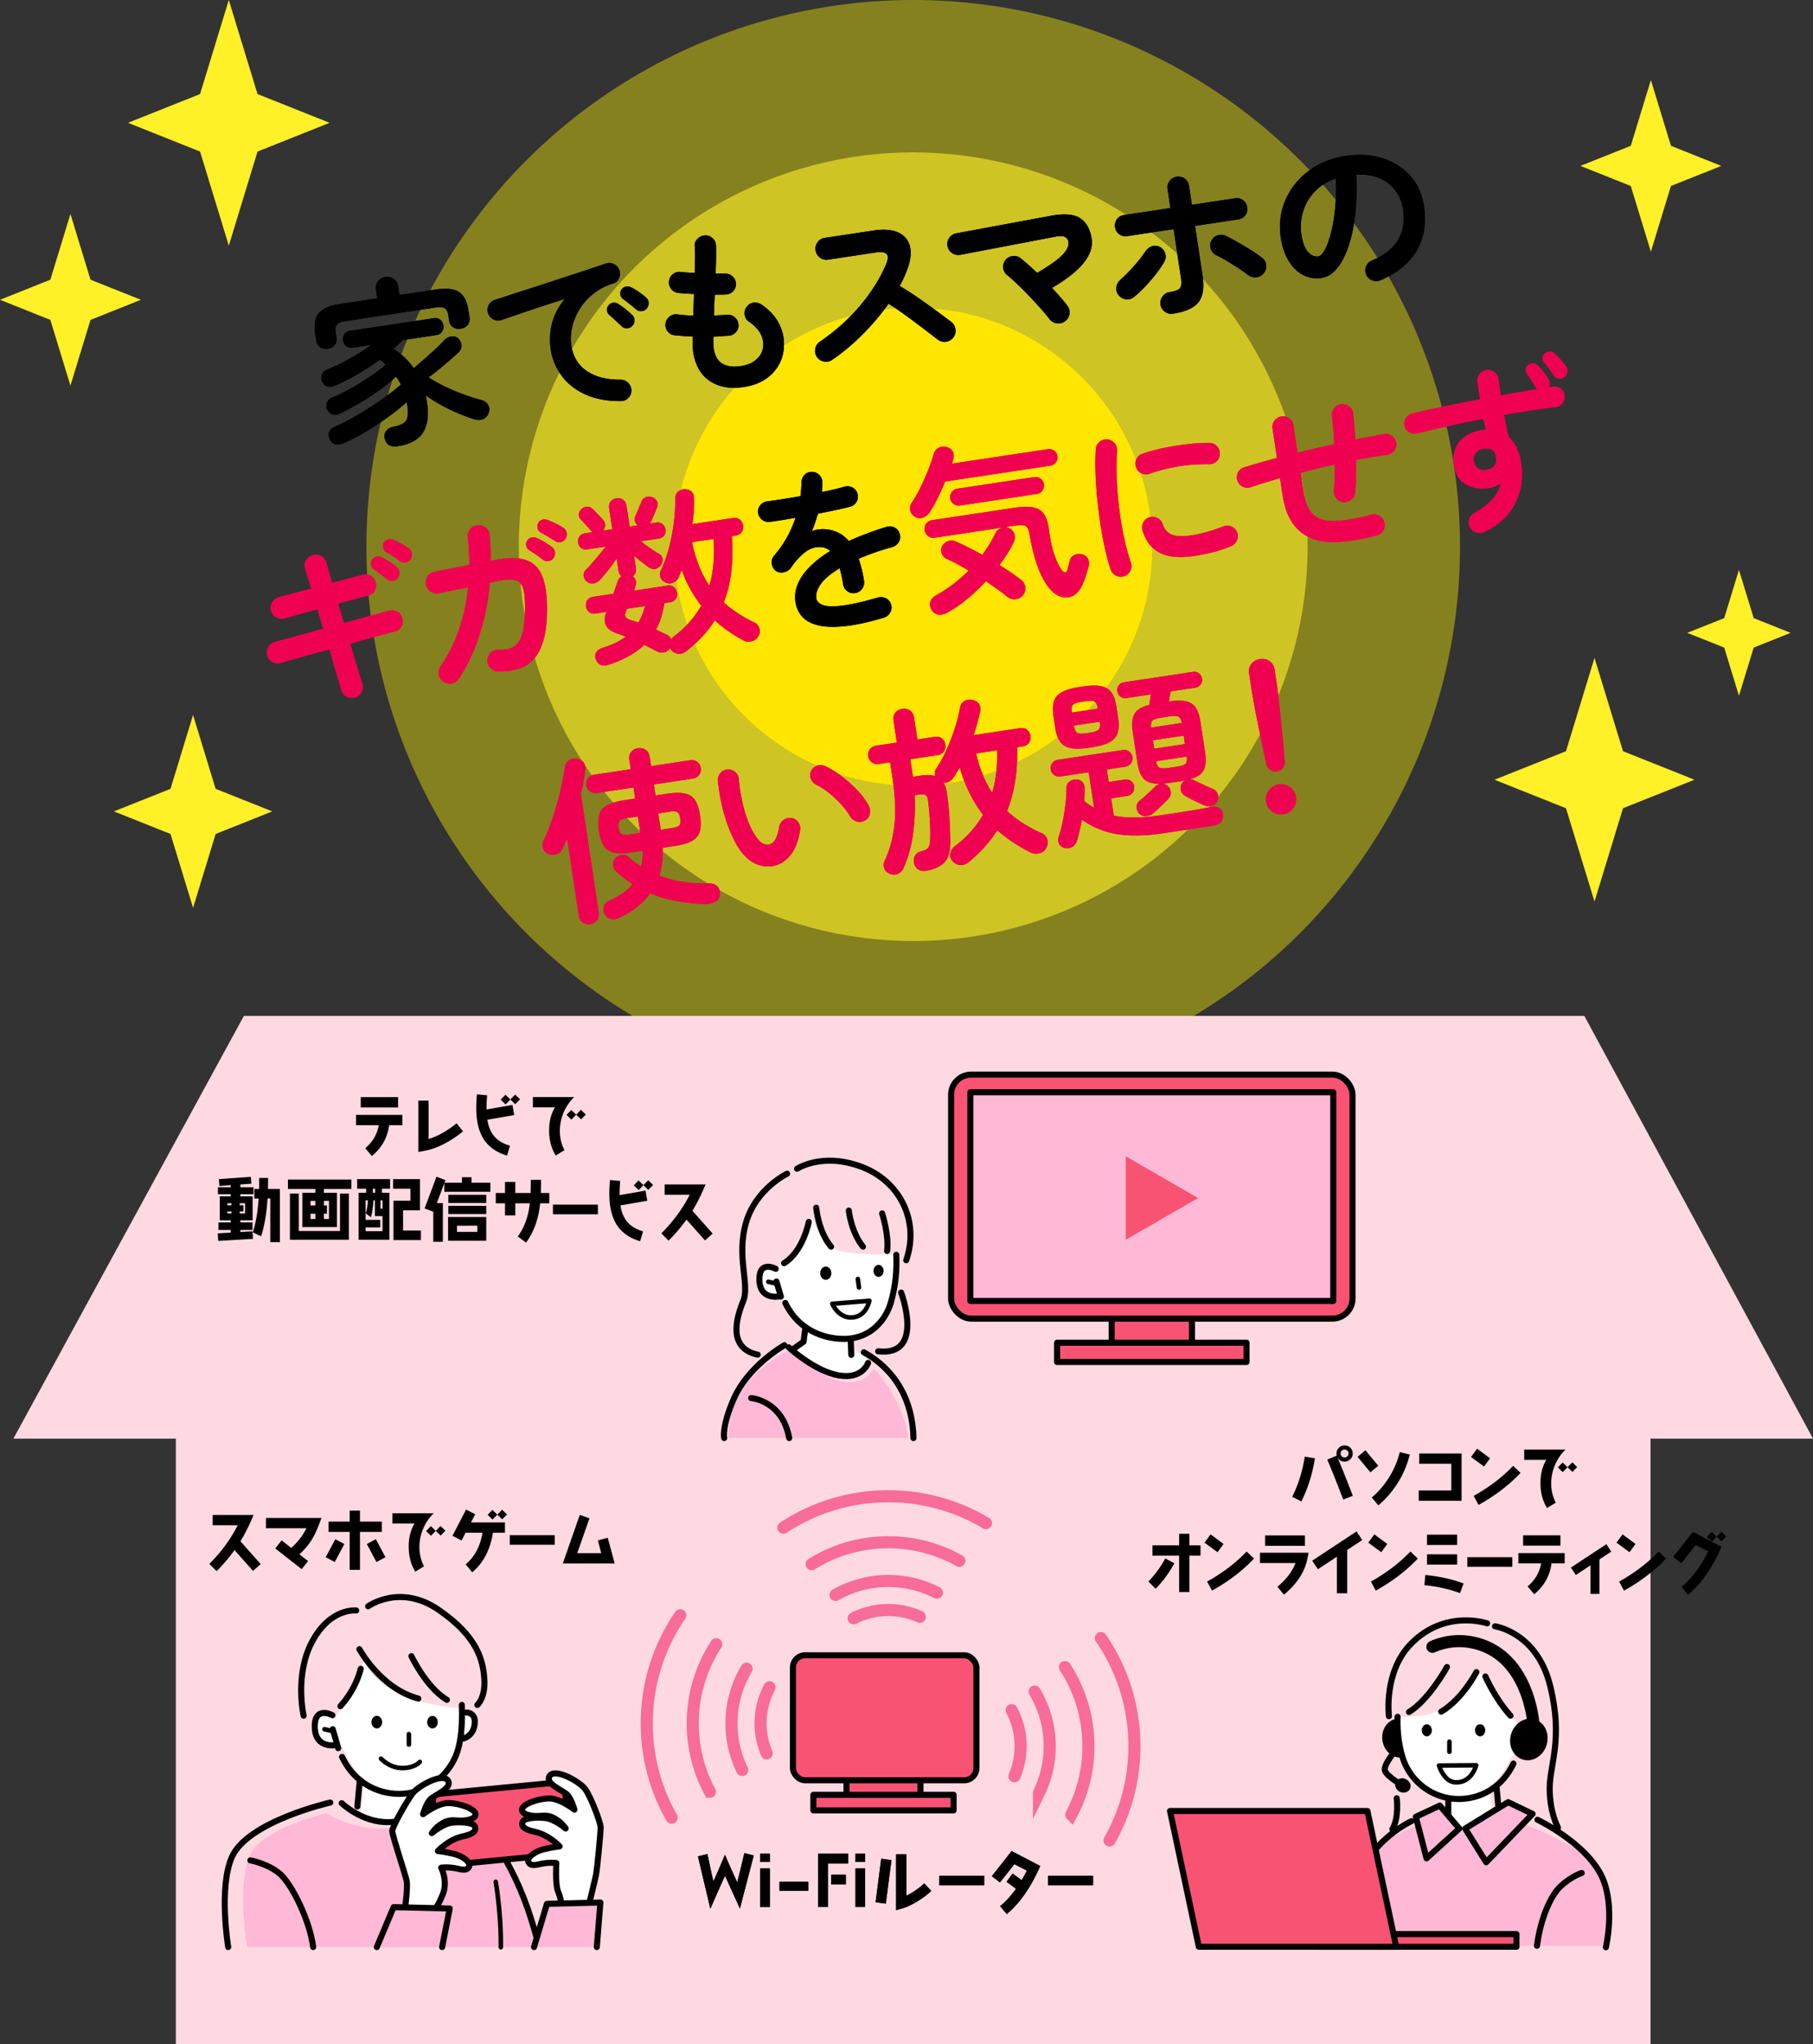 <svg id="_レイヤー_2" data-name="レイヤー 2" xmlns="http://www.w3.org/2000/svg" viewBox="0 0 317.345 357.859"><rect x="0" y="0" width="317.345" height="357.859" fill="#333333" stroke="none"/><defs><style>.cls-1,.cls-2{fill:#ffb8d5}.cls-2,.cls-5,.cls-6,.cls-7,.cls-8,.cls-9{stroke-linecap:round}.cls-2,.cls-5,.cls-7,.cls-8,.cls-9{stroke:#000;stroke-linejoin:round}.cls-2,.cls-5,.cls-7,.cls-9{stroke-width:1.059px}.cls-5{fill:#f95373}.cls-6{stroke-width:2.118px}.cls-6,.cls-7,.cls-8{fill:none}.cls-11,.cls-9{fill:#fff}.cls-15{fill:#ffd9e2}.cls-6{stroke:#f00050;stroke-miterlimit:10}.cls-8{stroke-width:.794px}.cls-16{opacity:.5}.cls-17{fill:#f00050}</style></defs><g id="_レイヤー_1-2" data-name="レイヤー 1"><circle cx="159.845" cy="95.711" r="95.711" fill="#fff500" opacity=".4"/><circle cx="159.845" cy="95.711" r="69.038" opacity=".6" fill="#fff028"/><circle cx="159.845" cy="95.711" r="41.841" fill="#ffe600"/><path d="M57.366 61.057c-.492.074-.93-.017-1.315-.274-.385-.256-.617-.651-.698-1.185l-.176-1.169c-.244-1.62-.033-2.826.634-3.62s1.934-1.329 3.8-1.61l6.429-.97-.236-1.57a1.785 1.785 0 01.367-1.423 1.944 1.944 0 011.288-.745c.533-.08 1.017.03 1.45.332.434.302.69.72.77 1.252l.238 1.57 6.275-.947c1.887-.284 3.266-.147 4.137.414.871.561 1.43 1.652 1.674 3.272l.176 1.169c.08.533-.03.98-.332 1.34-.303.36-.7.578-1.193.652-.492.075-.934-.006-1.326-.24-.392-.235-.628-.619-.709-1.152l-.153-1.016c-.086-.573-.292-.963-.615-1.165-.325-.203-.868-.247-1.625-.133l-15.72 2.37c-.759.115-1.265.317-1.514.606-.25.29-.332.722-.245 1.296l.153 1.015c.08.534-.032.97-.337 1.31-.306.34-.705.547-1.197.62zM69.66 78.112c-.615.093-1.122.038-1.52-.164-.397-.203-.662-.608-.796-1.218-.115-.485-.029-.918.26-1.297s.72-.622 1.29-.73c1.142-.214 1.875-.576 2.197-1.086.32-.51.393-1.349.218-2.518l-.054-.354a1.721 1.721 0 00-.08-.319 41.282 41.282 0 01-3.216 2.562 52.358 52.358 0 01-3.89 2.57 34.108 34.108 0 01-3.925 2.038c-.512.224-.986.285-1.42.183-.436-.103-.773-.398-1.014-.885-.216-.45-.243-.876-.083-1.278.16-.402.466-.7.919-.894.927-.39 1.908-.874 2.943-1.45a58.86 58.86 0 003.131-1.873 56.642 56.642 0 003.01-2.058 43.21 43.21 0 002.545-2.004 8.643 8.643 0 00-.393-.728c-.14-.23-.29-.46-.45-.687a26.459 26.459 0 01-2.842 2.332 44.946 44.946 0 01-3.423 2.231 53.755 53.755 0 01-3.43 1.87c-.547.272-1.014.342-1.4.211-.387-.13-.693-.388-.919-.773a1.543 1.543 0 01-.12-1.209c.126-.417.434-.737.925-.958a33.96 33.96 0 003.454-1.716 44.459 44.459 0 003.293-2.055 31.845 31.845 0 002.67-2.022 9.406 9.406 0 01-.493-.445c-.16-.154-.334-.3-.524-.44a43.916 43.916 0 01-3.663 2.408 40.567 40.567 0 01-4.058 2.091c-1.103.481-1.884.306-2.345-.527-.23-.406-.286-.816-.17-1.233.115-.415.429-.736.94-.96a35.25 35.25 0 004.075-1.983 42.73 42.73 0 003.732-2.372l-3.29.496c-.452.069-.834-.026-1.144-.284a1.508 1.508 0 01-.556-.97 1.49 1.49 0 01.242-1.106c.223-.327.56-.525 1.012-.593l14.612-2.204c.472-.07.858.018 1.157.267.3.249.48.578.542.987a1.55 1.55 0 01-.228 1.089c-.212.336-.554.54-1.026.61l-5.876.887a19.027 19.027 0 01-1.625 1.535 12.052 12.052 0 013.56 3.364 94.294 94.294 0 003.874-3.415 27.477 27.477 0 001.491-1.484c.399-.416.843-.634 1.332-.657.49-.021.872.116 1.148.41.355.407.528.827.52 1.258-.009.432-.196.822-.563 1.17a81.944 81.944 0 01-2.416 2.127 53.53 53.53 0 01-2.781 2.213 27.82 27.82 0 003.02 1.668c1.084.518 2.17.973 3.257 1.365s2.089.708 3.006.947c.503.134.88.413 1.133.835.252.424.297.858.133 1.302-.2.617-.55 1.016-1.047 1.196a2.31 2.31 0 01-1.539.012 35.865 35.865 0 01-2.752-1.032 31.902 31.902 0 01-2.985-1.438 23.918 23.918 0 01-2.766-1.754c.073.2.124.407.157.622l.1.662c.349 2.317.103 4.095-.738 5.333-.84 1.239-2.287 2.013-4.338 2.322zm39.019-7.898c-2.473.016-4.578-.383-6.317-1.203-1.739-.818-3.104-1.917-4.1-3.298-.994-1.381-1.615-2.882-1.859-4.503-.247-1.64-.16-3.221.261-4.743a10.63 10.63 0 012.209-4.124c-1.202.37-2.483.779-3.842 1.225-1.36.446-2.673.886-3.94 1.317a583.19 583.19 0 00-3.334 1.149c-.5.159-.973.114-1.42-.132a1.866 1.866 0 01-.903-1.091c-.16-.5-.122-.973.116-1.418a1.826 1.826 0 011.106-.906c.64-.202 1.46-.467 2.46-.796s2.118-.691 3.36-1.088c1.24-.397 2.51-.809 3.81-1.236l3.821-1.253c1.25-.409 2.394-.786 3.433-1.13 1.038-.346 1.887-.631 2.545-.857.459-.152.92-.117 1.384.106.464.225.772.566.926 1.025a1.9 1.9 0 01-.023 1.42 1.56 1.56 0 01-1.006.937c-1.401.443-2.597 1.069-3.587 1.879-.99.81-1.79 1.728-2.4 2.753-.611 1.025-1.03 2.074-1.256 3.147-.228 1.072-.266 2.1-.117 3.085.3 1.99 1.219 3.492 2.756 4.508 1.538 1.016 3.5 1.513 5.887 1.488.505.007.943.193 1.312.557s.55.798.542 1.302c.017.523-.158.968-.522 1.338a1.72 1.72 0 01-1.302.542zm2.01-13.171c-.233.266-.543.407-.927.423a1.26 1.26 0 01-.988-.386c-.27-.253-.61-.574-1.025-.962a31.758 31.758 0 00-1.128-1.01 1.192 1.192 0 01-.384-.776c-.038-.32.059-.612.292-.878a1.17 1.17 0 01.797-.45c.32-.038.63.036.93.221.348.22.755.516 1.22.886s.856.71 1.175 1.018c.269.254.406.569.41.945.004.378-.12.7-.373.969zm2.554-3.09a1.232 1.232 0 01-.914.514 1.289 1.289 0 01-1.008-.32c-.289-.25-.655-.55-1.095-.904a42.94 42.94 0 00-1.193-.922c-.236-.173-.385-.424-.444-.75a1.14 1.14 0 01.223-.915c.193-.26.452-.42.779-.48.326-.059.638-.006.935.158.363.177.79.432 1.28.767s.906.655 1.246.96c.287.23.447.526.48.888.033.362-.063.697-.289 1.003zm17.01 13.795c-2.42.365-4.424.016-6.01-1.045-1.587-1.06-2.557-2.77-2.913-5.13a8.481 8.481 0 01-.065-1.06l-.022-1.6a30.197 30.197 0 01-1.696-.091l-1.483-.123a1.746 1.746 0 01-1.225-.727 1.788 1.788 0 01-.348-1.364c.093-.496.341-.9.745-1.213a1.712 1.712 0 011.346-.36c.752.117 1.675.188 2.77.212.012-.61.034-1.233.064-1.867.03-.634.049-1.276.056-1.927a49.075 49.075 0 01-1.585-.076c-.488-.03-.89-.064-1.21-.1a1.805 1.805 0 01-1.21-.715 1.711 1.711 0 01-.36-1.346c.069-.513.3-.926.694-1.237a1.735 1.735 0 011.361-.363c.256.025.595.052 1.02.083.423.03.899.058 1.428.083l.05-2.697c.014-.81-.007-1.463-.06-1.958a1.639 1.639 0 01.507-1.335 1.875 1.875 0 011.313-.576 1.78 1.78 0 011.335.507c.368.354.56.792.575 1.314.017.522.02 1.208.013 2.058a62.005 62.005 0 01-.098 2.8c.337.012.648.012.929.002.281-.012.538-.014.77-.007.504.008.94.184 1.306.527.366.343.556.766.57 1.267.015.522-.155.962-.51 1.32a1.81 1.81 0 01-1.285.555c-.249.017-.542.024-.878.022-.335 0-.681.003-1.036.015a126.69 126.69 0 00-.143 3.64c.416-.02.817-.04 1.203-.056.386-.015.744-.038 1.075-.067.495-.054.94.083 1.337.412.396.328.62.74.674 1.235a1.71 1.71 0 01-.41 1.352 1.88 1.88 0 01-1.269.663c-.417.021-.852.05-1.308.087-.457.038-.924.06-1.406.07-.015 1.01.007 1.71.066 2.099.37 2.46 1.96 3.48 4.771 3.056 1.17-.176 2.102-.595 2.799-1.256.697-.66 1.062-1.445 1.094-2.351.071-1.606-.78-3.008-2.555-4.209-.422-.292-.657-.703-.704-1.23a1.853 1.853 0 01.433-1.403c.317-.405.724-.623 1.222-.657s.958.097 1.38.39c1.313.914 2.291 1.978 2.936 3.191.644 1.214.952 2.484.92 3.81-.026 1.913-.662 3.54-1.907 4.881-1.244 1.341-2.933 2.173-5.066 2.495zm15.399-4.745c-.417.294-.89.391-1.419.292a1.843 1.843 0 01-1.238-.804 1.838 1.838 0 01-.295-1.434c.1-.518.359-.925.777-1.219 2.718-1.857 5.07-3.958 7.055-6.302 1.986-2.345 3.52-4.794 4.604-7.348.678-1.613.076-2.277-1.812-1.993l-8.397 1.266a1.8 1.8 0 01-1.41-.37 1.878 1.878 0 01-.755-1.254 1.869 1.869 0 01.35-1.437 1.83 1.83 0 011.24-.753l8.52-1.285c1.847-.279 3.312-.158 4.397.36 1.085.518 1.76 1.344 2.025 2.479.266 1.134.081 2.515-.555 4.142a19.138 19.138 0 01-1.26 2.707 62.1 62.1 0 013.295 2.13 122.78 122.78 0 013.207 2.285 194.87 194.87 0 012.537 1.899c.404.317.647.742.727 1.275s-.047 1.014-.38 1.442a1.807 1.807 0 01-1.272.742 1.92 1.92 0 01-1.44-.365l-2.419-1.853a167.736 167.736 0 00-3.085-2.304 54.975 54.975 0 00-3.12-2.125 42.447 42.447 0 01-4.526 5.355 36.314 36.314 0 01-5.35 4.472zm40.753-6.743c-.414.314-.89.428-1.427.34a1.926 1.926 0 01-1.278-.75 28.95 28.95 0 00-1.42-1.705 95.783 95.783 0 00-1.977-2.157 61.356 61.356 0 00-2.116-2.134 29.518 29.518 0 00-1.836-1.643c-.428-.334-.676-.758-.743-1.272a1.887 1.887 0 01.37-1.41c.337-.406.773-.64 1.31-.7a1.82 1.82 0 011.416.416c.407.337.853.72 1.338 1.151.483.43.983.89 1.498 1.378 1.541-.903 2.723-1.69 3.545-2.358.821-.67 1.368-1.255 1.639-1.758.27-.502.365-.947.286-1.333-.085-.428-.308-.719-.667-.875-.359-.155-.956-.15-1.79.018L168.1 44.61c-.51.098-.988-.003-1.431-.303s-.715-.705-.813-1.215c-.1-.53 0-1.012.302-1.445a1.86 1.86 0 011.217-.797l16.405-3.041c2.223-.419 3.881-.349 4.972.21 1.09.56 1.824 1.597 2.2 3.114.303 1.17.203 2.287-.298 3.348-.5 1.062-1.311 2.08-2.433 3.057-1.122.977-2.484 1.932-4.082 2.865.55.589 1.06 1.151 1.528 1.69.469.537.862 1.023 1.18 1.457.317.435.431.916.343 1.443-.088.527-.35.949-.785 1.267zm18.893-1.34c-.513.078-.982-.04-1.406-.353s-.676-.727-.753-1.24c-.08-.533.036-1.012.35-1.437s.726-.676 1.239-.753c.963-.146 1.568-.378 1.814-.698.245-.32.302-.921.169-1.804l-1.285-8.521-8.154 1.23A1.747 1.747 0 01195.9 41a1.825 1.825 0 01-.72-1.229c-.076-.512.03-.974.326-1.386.295-.41.698-.656 1.21-.733l8.154-1.23-.5-3.322a1.808 1.808 0 01.35-1.422 1.86 1.86 0 011.242-.738c.533-.08 1.007.033 1.419.337.414.305.66.724.741 1.257l.501 3.322 7.599-1.145c.511-.078.97.038 1.373.343.402.307.642.717.72 1.229a1.83 1.83 0 01-.326 1.386 1.746 1.746 0 01-1.21.733l-7.6 1.146 1.318 8.737c.316 2.092.071 3.638-.732 4.64-.803 1.003-2.292 1.668-4.466 1.996zm-6.768-2.943a1.847 1.847 0 01-1.415.418 1.864 1.864 0 01-1.302-.7c-.337-.432-.472-.904-.402-1.419.07-.513.308-.947.716-1.303a30.261 30.261 0 002.307-2.33 24.315 24.315 0 002.045-2.605 2.22 2.22 0 011.137-.911 1.714 1.714 0 011.383.09c.456.246.77.619.94 1.117.168.499.13.977-.116 1.433a17.74 17.74 0 01-1.517 2.243 30.484 30.484 0 01-1.875 2.17 22.586 22.586 0 01-1.9 1.797zm22.632-4.104c-.337.407-.77.63-1.299.667a2.084 2.084 0 01-1.43-.413c-.453-.352-1.01-.745-1.673-1.18s-1.335-.858-2.017-1.269a20.398 20.398 0 00-1.833-.998 1.78 1.78 0 01-.966-1.08 1.793 1.793 0 01.084-1.43c.222-.474.577-.795 1.066-.962s.97-.142 1.444.08c.586.27 1.269.628 2.05 1.076.78.449 1.557.913 2.334 1.394.774.48 1.436.943 1.986 1.384.425.313.663.745.714 1.292a1.846 1.846 0 01-.46 1.439zm20.477 1.19a1.9 1.9 0 01-1.478.003 1.798 1.798 0 01-1.033-1.009c-.197-.473-.196-.95.004-1.432s.537-.82 1.01-1.018c2.187-.937 3.718-2.153 4.594-3.65.876-1.495 1.16-3.268.85-5.319-.194-1.292-.657-2.407-1.386-3.347-.728-.938-1.669-1.646-2.821-2.123-1.152-.475-2.478-.674-3.976-.595.15 3.5-.02 6.573-.513 9.217-.494 2.644-1.227 4.737-2.2 6.278-.973 1.542-2.107 2.41-3.399 2.604a5.118 5.118 0 01-3.127-.503c-.999-.5-1.849-1.304-2.55-2.415-.703-1.11-1.18-2.497-1.43-4.158-.257-1.702-.174-3.345.248-4.93a12 12 0 012.162-4.337c1.018-1.308 2.285-2.4 3.8-3.28 1.513-.878 3.234-1.463 5.163-1.753 2.338-.353 4.481-.22 6.43.399 1.95.618 3.568 1.643 4.854 3.075 1.285 1.432 2.088 3.204 2.406 5.316.448 2.974.026 5.57-1.264 7.789-1.29 2.22-3.406 3.948-6.344 5.188zm-10.887-4.179c.37-.055.747-.432 1.135-1.13.387-.698.74-1.659 1.06-2.882.32-1.223.565-2.65.739-4.28.173-1.63.22-3.415.136-5.354-1.552.55-2.807 1.342-3.762 2.377-.956 1.036-1.62 2.195-1.993 3.478a9.34 9.34 0 00-.293 3.899c.21 1.395.59 2.417 1.14 3.069.548.651 1.161.925 1.838.823z"/><path class="cls-17" d="M62.13 122.095c-.502.139-.993.082-1.472-.171s-.787-.632-.926-1.135a123.39 123.39 0 00-.794-2.76 2629.55 2629.55 0 01-1.285-4.352c-1.271.34-2.489.675-3.655 1.008-1.167.333-2.184.618-3.05.853a45.74 45.74 0 00-1.839.529c-.504.14-.985.075-1.444-.191-.46-.266-.76-.65-.898-1.154a1.954 1.954 0 01.204-1.463 1.83 1.83 0 011.141-.88c.323-.09.908-.247 1.754-.469a218.08 218.08 0 003.024-.818 315.85 315.85 0 013.718-1.001l-1.051-3.428a160.65 160.65 0 00-3.581.98 89.63 89.63 0 01-2.22.618c-.503.139-.986.07-1.446-.206s-.75-.669-.87-1.175a1.769 1.769 0 01.194-1.43 1.887 1.887 0 011.157-.882l2.1-.568a418.73 418.73 0 013.587-.95 190.78 190.78 0 00-1.062-3.49 1.736 1.736 0 01.17-1.473c.277-.46.668-.76 1.17-.9.5-.16.985-.111 1.454.143s.773.644.916 1.168c.097.362.232.851.41 1.463l.599 2.097 5.352-1.436c.503-.14.98-.075 1.429.193.45.269.734.666.856 1.193.119.506.05.983-.209 1.431s-.649.733-1.176.854c-.487.116-1.194.295-2.121.54-.928.245-1.955.526-3.082.842l1.016 3.403c1.246-.356 2.414-.68 3.504-.97 1.089-.29 2.02-.545 2.794-.767a32.248 32.248 0 011.618-.433 1.85 1.85 0 011.443.176c.458.257.747.648.869 1.175.138.504.08.984-.176 1.442a1.73 1.73 0 01-1.175.87c-.305.067-.84.205-1.604.414-.767.21-1.683.458-2.751.745-1.069.287-2.216.607-3.443.96.497 1.624.94 3.073 1.332 4.346.391 1.273.666 2.16.826 2.66.16.5.112.984-.143 1.453a1.923 1.923 0 01-1.163.946zm7.512-20.923c-.226.307-.53.479-.913.516a1.34 1.34 0 01-1.003-.29 33.94 33.94 0 00-2.346-1.786 1.127 1.127 0 01-.442-.735c-.058-.316.016-.626.222-.93.189-.28.44-.449.758-.508.315-.058.621-.015.915.13.362.176.793.425 1.293.748s.93.637 1.29.939c.286.23.452.524.495.885.044.36-.046.704-.27 1.031zm.379-2.92a16.804 16.804 0 00-1.165-.831 19.467 19.467 0 00-1.28-.782c-.235-.153-.397-.396-.49-.73a1.209 1.209 0 01.11-.944c.189-.28.438-.464.75-.553a1.23 1.23 0 01.91.083c.38.153.827.374 1.342.663.516.29.96.563 1.335.821.327.223.519.515.572.873.055.36-.01.7-.192 1.02-.185.3-.465.495-.84.584-.375.087-.726.02-1.052-.204zm7.607 21.098a1.8 1.8 0 01-.813-1.216c-.1-.52-.003-1 .286-1.442a27.252 27.252 0 003.228-6.45c.813-2.335 1.345-4.812 1.602-7.431-1.141.235-2.203.454-3.19.655-.988.2-1.634.335-1.937.402a1.84 1.84 0 01-1.43-.303 1.837 1.837 0 01-.812-1.215 1.91 1.91 0 01.283-1.459 1.79 1.79 0 011.199-.81c.243-.057.68-.144 1.313-.26l2.22-.414c.845-.16 1.696-.324 2.55-.495a39.767 39.767 0 00-.256-4.838 1.864 1.864 0 01.413-1.43 1.744 1.744 0 011.282-.682 1.894 1.894 0 011.43.398c.414.326.643.758.682 1.297.093.762.155 1.518.185 2.269.029.75.048 1.503.057 2.257l.888-.166c2.222-.418 3.987-.401 5.293.051 1.306.454 2.244 1.393 2.816 2.817.571 1.424.85 3.407.834 5.946-.014 2.142-.228 3.915-.646 5.32-.417 1.406-.996 2.506-1.736 3.299a5.952 5.952 0 01-2.676 1.661c-1.043.315-2.206.464-3.487.448-.525-.005-.974-.2-1.347-.584s-.556-.839-.551-1.364c.022-.548.22-1.003.596-1.364.375-.36.827-.529 1.356-.503.695.02 1.32-.042 1.875-.188a2.856 2.856 0 001.436-.91c.403-.459.716-1.162.94-2.107.224-.947.353-2.22.385-3.818.021-1.66-.084-2.887-.32-3.68-.234-.793-.675-1.277-1.32-1.454-.646-.174-1.57-.15-2.774.073-.307.046-.887.165-1.739.356-.271 3.21-.88 6.269-1.825 9.18s-2.154 5.464-3.628 7.658c-.29.441-.695.707-1.217.796a1.949 1.949 0 01-1.445-.3zm17.385-21.375a23.98 23.98 0 00-1.15-.849 21.937 21.937 0 00-1.274-.83c-.234-.153-.39-.392-.47-.716a1.177 1.177 0 01.158-.936 1.25 1.25 0 01.752-.538 1.41 1.41 0 01.943.094 13.5 13.5 0 011.314.682c.518.3.954.591 1.312.872.305.227.487.52.54.878.054.36-.02.701-.222 1.026a1.286 1.286 0 01-.876.556 1.275 1.275 0 01-1.027-.239zm2.153-3.25a21.865 21.865 0 00-1.216-.76c-.483-.284-.92-.533-1.308-.747-.251-.13-.426-.355-.527-.676s-.07-.64.091-.958a1.11 1.11 0 01.683-.59c.31-.099.62-.088.932.032.377.133.836.331 1.38.595.543.264 1 .515 1.372.753.324.202.525.486.6.853.077.366.023.71-.158 1.03-.162.319-.43.527-.803.625a1.279 1.279 0 01-1.046-.157zm9.424 21.641c-.522.163-.98.18-1.376.05-.398-.128-.696-.44-.898-.935-.193-.453-.182-.868.033-1.247.215-.378.584-.649 1.105-.811 1.644-.5 3.003-1.156 4.076-1.967a27.862 27.862 0 00-.8-.305l-.766-.278c-1.943-.65-2.552-1.9-1.824-3.752l-1.908.288c-.45.068-.827-.022-1.126-.27-.3-.25-.48-.568-.538-.958-.061-.41.014-.778.227-1.104.214-.326.545-.522.997-.59l3.568-.539.385-1.096a38.3 38.3 0 00.338-.995c.164-.444.398-.763.705-.956a1.567 1.567 0 01-.526-.99l-.325-2.154a30.458 30.458 0 01-1.444 2.011 26.756 26.756 0 01-1.453 1.73c-.306.34-.684.548-1.133.627s-.854-.034-1.215-.336a1.466 1.466 0 01-.528-1.006 1.164 1.164 0 01.38-1.017 37.543 37.543 0 001.791-2 62.33 62.33 0 001.686-2.079l-3.231.487c-.43.065-.789-.017-1.076-.247-.286-.23-.458-.539-.517-.928s.013-.743.218-1.056c.205-.314.522-.504.953-.569l1.415-.213c-.156-.06-.3-.175-.43-.344a5.604 5.604 0 00-.497-.586 50.461 50.461 0 01-.676-.732 28.564 28.564 0 00-.527-.565c-.252-.277-.357-.597-.317-.96s.2-.659.48-.89a1.48 1.48 0 011.012-.373c.379.006.705.156.98.45l.542.563.71.743c.236.248.406.437.51.568.251.277.367.595.349.955-.02.36-.157.663-.413.91l1.661-.25-.553-3.66c-.07-.472.022-.868.278-1.19.254-.322.587-.513.999-.576.43-.064.814.02 1.154.251.339.233.544.584.615 1.056l.552 3.66 1.446-.218a1.472 1.472 0 01-.513-.693c-.107-.287-.09-.59.052-.904.08-.16.187-.396.318-.71l.393-.94c.131-.312.227-.547.287-.704.143-.44.385-.75.725-.927.34-.177.72-.203 1.138-.077.393.109.694.33.902.666.208.336.228.715.061 1.14a50.63 50.63 0 00-.324.772 54.7 54.7 0 01-.416.99c-.14.326-.259.58-.357.762a1.917 1.917 0 01-.174.31l1.139-.172c.43-.065.79.023 1.077.263.288.239.462.554.52.944s-.014.736-.22 1.04-.525.488-.955.553l-3.138.473c.474.369 1.006.761 1.593 1.175a18.96 18.96 0 001.534.996c.39.215.611.506.667.875s-.035.74-.273 1.11c-.22.349-.539.57-.954.664-.416.094-.823.004-1.22-.272a54.806 54.806 0 01-1.209-.92 33.204 33.204 0 01-1.329-1.089l.325 2.154c.096.635-.092 1.126-.565 1.469.257.171.438.4.544.688.108.29.092.611-.043.967-.042.132-.085.27-.126.412a3.05 3.05 0 01-.157.418l5.875-.886c.451-.068.826.021 1.127.27.299.249.48.578.542.988.058.39-.019.747-.232 1.073-.212.326-.545.523-.996.59l-.984.15a18.88 18.88 0 01-.556 2.474 10.14 10.14 0 01-.918 2.152c.338.16.666.314.983.466.316.151.61.29.88.417.204.095.369.212.494.35.126.139.221.287.288.445l.218-.222.218-.221c1.077-.792 2.012-1.646 2.807-2.563s1.475-1.868 2.04-2.856a22.424 22.424 0 01-1.962-2.992 22.227 22.227 0 01-1.472-3.287c-.07.221-.153.444-.245.666-.091.225-.175.436-.25.636-.208.43-.529.74-.96.932a1.62 1.62 0 01-1.32.01 1.565 1.565 0 01-.902-.87 1.44 1.44 0 01.018-1.231c.56-1.153 1.032-2.446 1.413-3.878.382-1.432.67-2.896.864-4.394.193-1.497.276-2.894.249-4.19-.023-.563.131-1 .463-1.313a1.708 1.708 0 011.186-.477c.48-.01.879.124 1.192.402.316.278.472.689.471 1.234.023.71.008 1.442-.047 2.194a30.965 30.965 0 01-.253 2.288l7.107-1.072c.471-.07.868.021 1.19.277.321.256.515.599.58 1.03a1.56 1.56 0 01-.25 1.154c-.233.34-.585.544-1.056.615l-.646.098c.149 2.243.111 4.325-.113 6.246-.224 1.922-.663 3.708-1.316 5.358 1.504 1.347 3.285 2.515 5.343 3.506.45.205.747.543.892 1.014s.093.925-.156 1.36c-.267.46-.656.765-1.168.916-.512.15-.997.103-1.454-.143-1.894-1.015-3.57-2.188-5.029-3.52-1.253 1.992-2.94 3.81-5.061 5.451-.453.34-.926.47-1.421.387s-.875-.304-1.138-.662a.913.913 0 00-.103-.158.808.808 0 01-.102-.157c-.217.368-.548.612-.991.73s-.882.066-1.315-.162a30.38 30.38 0 01-1.09-.56 43.04 43.04 0 00-1.127-.585c-1.444 1.414-3.503 2.573-6.177 3.48zm5.147-7.383c.253-.415.473-.863.663-1.343.19-.48.359-.993.508-1.54l-3.169.479-.112.3c-.205.45-.251.808-.138 1.074.115.266.435.475.961.626.196.055.405.117.626.19l.661.214zm12.433-6.438c.372-1.293.611-2.624.72-3.994a27.04 27.04 0 00-.004-4.2l-3.754.566a25.555 25.555 0 001.2 4.1 18.047 18.047 0 001.838 3.528z"/><path d="M154.72 108.133c-2.69.804-4.985 1.302-6.885 1.494-1.901.193-3.456.14-4.666-.16-1.21-.301-2.13-.807-2.762-1.52-.632-.711-1.023-1.57-1.175-2.575-.232-1.539.172-3.067 1.212-4.588 1.04-1.52 2.663-2.96 4.87-4.322a2.45 2.45 0 00-1.325-.649c-1.072-.153-2.064.113-2.98.795-.913.684-1.765 1.61-2.554 2.777-.293.422-.719.69-1.278.806-.56.116-1.041.016-1.445-.3-.387-.34-.604-.77-.651-1.287s.1-.97.44-1.357a18.654 18.654 0 002.24-3.2 19.61 19.61 0 001.485-3.402c-.88.153-1.702.293-2.47.42s-1.43.22-1.986.284a1.75 1.75 0 01-1.374-.344 1.828 1.828 0 01-.72-1.23 1.723 1.723 0 01.395-1.348c.32-.384.737-.604 1.254-.661.72-.088 1.588-.213 2.601-.377a399.41 399.41 0 003.177-.526c.043-.404.078-.799.105-1.18.026-.382.042-.762.048-1.14.005-.524.168-.974.49-1.348.32-.374.742-.568 1.264-.584.522-.016.967.148 1.333.491.365.344.558.776.573 1.298.02.27.02.553.002.85a13.01 13.01 0 01-.085.893 94.171 94.171 0 002.163-.468c.67-.153 1.264-.311 1.785-.473.503-.139.977-.09 1.423.147.444.237.736.608.875 1.11.138.504.078.975-.181 1.413s-.632.713-1.117.829c-.747.196-1.609.4-2.583.61-.975.209-1.992.416-3.053.617-.3 1.073-.65 2.091-1.05 3.053a5.258 5.258 0 011.399-.321 5.965 5.965 0 011.327.036c.64.072 1.282.262 1.927.574.645.313 1.247.793 1.806 1.442a51.292 51.292 0 013.095-1.284c1.1-.417 2.273-.815 3.517-1.191a1.76 1.76 0 011.402.118 1.7 1.7 0 01.89 1.11c.16.5.116.968-.133 1.404a1.908 1.908 0 01-1.124.893c-1.168.323-2.24.657-3.215 1.004-.976.346-1.877.697-2.704 1.053a21.577 21.577 0 01.931 3.887c.078.512-.036.975-.341 1.388-.305.413-.713.658-1.226.736s-.97-.038-1.373-.344a1.825 1.825 0 01-.72-1.229 19.388 19.388 0 00-.607-2.771c-1.576.951-2.68 1.878-3.31 2.78-.629.902-.887 1.723-.776 2.461.083.554.48.956 1.188 1.206s1.835.278 3.38.087c1.544-.19 3.623-.661 6.237-1.412a1.867 1.867 0 011.407.15 1.7 1.7 0 01.89 1.108c.136.483.08.942-.17 1.379a1.89 1.89 0 01-1.092.888z"/><path class="cls-17" d="M160.137 90.452c-.437-.25-.706-.612-.81-1.089s-.02-.925.253-1.344c.517-.75 1.02-1.621 1.509-2.62.49-.996.94-2.007 1.351-3.034.413-1.027.733-1.956.964-2.789.149-.546.447-.937.894-1.172a1.821 1.821 0 011.393-.148c.482.138.835.394 1.06.769.224.375.26.826.11 1.351-.026.11-.061.23-.103.363a7.724 7.724 0 00-.125.427l16.766-2.528c.41-.062.78.024 1.109.258.329.233.524.555.586.965.06.39-.034.75-.278 1.08a1.44 1.44 0 01-.981.589l-18.397 2.774a49.05 49.05 0 01-1.286 2.837 26.492 26.492 0 01-1.347 2.437 2.68 2.68 0 01-1.185 1.012c-.482.21-.977.163-1.483-.138zm29.33 11.938c-.41.9-.94 1.526-1.59 1.876-.65.35-1.335.426-2.057.232-.721-.196-1.4-.655-2.032-1.377-.584-.667-1.11-1.511-1.578-2.532a21.577 21.577 0 01-1.201-3.374 39.134 39.134 0 01-.82-3.777c-.103-.677-.317-1.116-.64-1.32-.325-.202-.856-.248-1.594-.137l-14.336 2.162a1.48 1.48 0 01-1.162-.296 1.516 1.516 0 01-.608-1.01c-.066-.43.029-.817.28-1.16a1.506 1.506 0 011.026-.61l14.428-2.176c1.415-.213 2.541-.226 3.377-.037.836.188 1.456.62 1.861 1.292.407.673.68 1.618.822 2.834.174 1.442.457 2.758.846 3.947.39 1.19.838 2.144 1.345 2.865.21.282.419.414.626.393.206-.02.353-.227.441-.617.066-.262.124-.502.175-.719.05-.217.103-.434.153-.652.118-.479.39-.824.82-1.036a1.853 1.853 0 011.367-.112c.503.134.847.397 1.031.788.186.392.221.838.108 1.337-.137.483-.298 1.02-.48 1.614a12.342 12.342 0 01-.608 1.602zm-23.477 4.767c-.598.342-1.147.493-1.646.453s-.91-.298-1.234-.774c-.324-.476-.412-.96-.265-1.454.145-.494.489-.887 1.033-1.178a23.61 23.61 0 002.992-1.962 27.519 27.519 0 002.68-2.354 48.097 48.097 0 00-1.961-1.12 27.77 27.77 0 00-1.803-.893 1.613 1.613 0 01-.929-.945c-.172-.447-.17-.85.006-1.213a1.905 1.905 0 011.02-.956c.455-.183.895-.182 1.323.005.67.277 1.414.62 2.232 1.033.817.411 1.649.857 2.499 1.337a24.494 24.494 0 002.271-3.709 1.887 1.887 0 011.046-.991 1.73 1.73 0 011.424.053c.454.225.747.573.882 1.047.134.472.082.957-.158 1.455a19.463 19.463 0 01-1.077 1.94c-.414.66-.875 1.322-1.384 1.986.74.455 1.432.907 2.078 1.354.643.45 1.227.875 1.749 1.278.408.337.64.764.697 1.28.056.515-.093.989-.446 1.42a1.9 1.9 0 01-1.302.652 1.853 1.853 0 01-1.403-.433 39.752 39.752 0 00-1.707-1.3 62.325 62.325 0 00-2.037-1.408 34.098 34.098 0 01-3.164 3.01 23.19 23.19 0 01-3.416 2.387zm2.033-18.65a1.454 1.454 0 01-1.095-.275c-.341-.242-.542-.568-.604-.978s.034-.781.288-1.113c.254-.333.576-.527.966-.586l13.443-2.028c.41-.062.78.03 1.112.273.33.244.526.571.588.981.062.41-.029.781-.273 1.11a1.437 1.437 0 01-.981.589l-13.444 2.027zm28.77 12.369c-.501.16-.978.127-1.43-.1a1.85 1.85 0 01-.947-1.052 37.48 37.48 0 01-.98-3.58 59.63 59.63 0 01-.815-4.361 87.977 87.977 0 01-.577-4.663c-.153-1.571-.25-3.083-.291-4.535s-.023-2.76.054-3.925c.028-.507.237-.932.626-1.274a1.812 1.812 0 011.344-.47 1.9 1.9 0 011.277.641c.34.379.498.833.472 1.36a42.857 42.857 0 00-.054 4.854c.072 1.73.215 3.476.427 5.237s.496 3.46.848 5.095a38.92 38.92 0 001.202 4.428 1.66 1.66 0 01-.089 1.398c-.235.454-.59.77-1.067.947zm4.436-17.942c-.477.177-.947.158-1.409-.055s-.783-.568-.962-1.066a1.809 1.809 0 01.052-1.423 1.677 1.677 0 011.069-.948 27.507 27.507 0 013.778-1.026c1.404-.285 2.807-.507 4.21-.666s2.65-.227 3.745-.204c.524.005.963.197 1.312.573.352.378.514.83.489 1.358a1.685 1.685 0 01-.576 1.298c-.377.34-.819.507-1.324.498a29.702 29.702 0 00-5.231.365c-1.782.28-3.5.712-5.153 1.296zm7.926 14.38c-2.667.401-4.723.219-6.17-.55-1.448-.767-2.447-2.063-2.995-3.89-.156-.48-.116-.947.12-1.402s.603-.762 1.103-.921a1.864 1.864 0 011.407.15c.455.235.763.603.922 1.103.256.863.775 1.456 1.559 1.779.782.322 1.983.36 3.603.117 1.54-.232 3.36-.748 5.462-1.547a1.687 1.687 0 011.422.037c.474.223.799.572.975 1.049.177.476.154.947-.07 1.41a1.967 1.967 0 01-1.047.992c-1.066.434-2.14.784-3.222 1.052a33.597 33.597 0 01-3.069.62zm31.793-3.568c-2.763.732-5.206 1.12-7.328 1.168-2.121.048-3.927-.415-5.416-1.386-1.005-.687-1.812-1.588-2.42-2.702s-1.045-2.543-1.307-4.287l-.427-2.83c-.966.271-1.88.54-2.741.807a70.81 70.81 0 00-2.399.786c-.48.156-.946.122-1.4-.104a1.735 1.735 0 01-.915-1.057 1.83 1.83 0 01.088-1.398 1.688 1.688 0 011.043-.912c.822-.25 1.72-.516 2.695-.8.974-.283 2.006-.57 3.096-.86l-.776-5.137a1.806 1.806 0 01.341-1.389c.306-.413.714-.658 1.227-.735s.97.037 1.373.343c.403.307.643.716.72 1.229l.72 4.768c1.05-.263 2.118-.519 3.203-.766s2.154-.493 3.208-.736c-.03-.896-.08-1.76-.154-2.588a68.582 68.582 0 00-.24-2.324 1.86 1.86 0 01.375-1.378 1.722 1.722 0 011.233-.689c.515-.056.98.067 1.393.372a1.7 1.7 0 01.704 1.231c.085.7.16 1.439.224 2.216s.117 1.572.156 2.383a81.617 81.617 0 012.625-.536c.856-.162 1.671-.31 2.449-.45.512-.076.97.039 1.373.345.402.306.64.705.715 1.197s-.035.945-.33 1.356a1.75 1.75 0 01-1.211.733c-1.708.216-3.53.522-5.462.918a78.244 78.244 0 01-.033 3.01c-.032.98-.08 1.873-.147 2.68a1.77 1.77 0 01-.661 1.249 1.894 1.894 0 01-1.35.44c-.53-.047-.958-.265-1.279-.657s-.468-.842-.44-1.35a43.504 43.504 0 00.159-4.586c-.996.213-1.994.443-2.996.688a283.2 283.2 0 00-2.987.749l.488 3.23c.174 1.15.44 2.084.801 2.805.36.722.82 1.271 1.381 1.648.885.58 2.076.836 3.576.767 1.5-.069 3.542-.435 6.127-1.097.503-.139.98-.074 1.43.193s.733.655.852 1.162c.138.504.08.979-.179 1.427-.258.448-.65.733-1.177.854zm19.062-.704c-.47.218-.948.285-1.433.2a1.746 1.746 0 01-1.168-.751 1.98 1.98 0 01-.28-1.437c.09-.517.368-.905.832-1.164 1.428-.823 2.523-1.659 3.287-2.509s1.248-1.772 1.455-2.768c-.648.434-1.31.701-1.987.804-1.62.244-3.006.028-4.156-.648-1.152-.676-1.848-1.824-2.093-3.444-.163-1.087-.058-2.053.318-2.896a4.889 4.889 0 011.748-2.073c.79-.538 1.718-.888 2.784-1.049l.415-.062c.134-.02.264-.03.39-.028-.088-.301-.172-.613-.252-.937s-.166-.646-.256-.968c-2.039.392-4.047.81-6.024 1.254a234.39 234.39 0 00-5.484 1.3 1.784 1.784 0 01-1.409-.166 1.66 1.66 0 01-.827-1.102 1.702 1.702 0 01.186-1.381c.258-.437.63-.714 1.117-.83 1.72-.405 3.61-.822 5.664-1.247 2.055-.424 4.132-.837 6.231-1.238l-.454-3.015a1.75 1.75 0 01.343-1.373 1.829 1.829 0 011.23-.72c.511-.078.968.032 1.37.328.401.296.64.7.717 1.213l.437 2.892a166.263 166.263 0 016.35-1.084l-.101-.142a1.828 1.828 0 00-.135-.169 76.45 76.45 0 00-.728-1.18c-.29-.46-.568-.868-.83-1.227-.16-.228-.218-.502-.172-.824.046-.321.221-.579.528-.771.263-.208.544-.287.846-.238.3.049.564.203.793.462.272.274.589.64.952 1.1.363.46.647.883.852 1.271.3.458.307.92.02 1.381l.738-.111c.492-.074.94.042 1.343.348.402.307.632.718.69 1.233.052.495-.075.94-.382 1.332-.308.392-.72.618-1.236.674-1.281.13-2.69.317-4.225.559-1.536.242-3.123.508-4.757.796.119.653.25 1.315.393 1.986.143.67.29 1.298.442 1.883 1.142 1.045 1.865 2.562 2.165 4.551.387 2.564.05 4.896-1.006 6.995-1.058 2.1-2.805 3.762-5.241 4.99zm.228-10.794c.591-.11 1.034-.34 1.327-.688.294-.349.398-.81.311-1.384a5.743 5.743 0 00-.113-.55 6.75 6.75 0 00-.186-.6c-.506-.428-1.117-.588-1.834-.48-.574.087-1.037.325-1.387.713-.35.389-.481.88-.391 1.475.09.596.348 1.022.775 1.283.428.261.927.338 1.498.23zm13.567-16.235c-.26.227-.572.316-.936.266s-.652-.227-.866-.53a24.146 24.146 0 00-.816-1.135 54.645 54.645 0 00-.918-1.183c-.177-.204-.255-.47-.23-.8.023-.328.166-.596.429-.803.261-.208.547-.303.853-.287.307.017.582.143.828.379.29.25.624.593 1.004 1.028.381.436.704.843.971 1.222.214.304.29.629.227.973a1.408 1.408 0 01-.546.87zm-170.484 95.771c-.492.074-.93-.022-1.316-.289-.388-.267-.62-.658-.696-1.17l-2.041-13.535c-.122.312-.253.62-.396.924l-.404.864c-.202.47-.541.795-1.018.971a1.85 1.85 0 01-1.422-.037c-.488-.178-.81-.507-.967-.987s-.13-.935.078-1.365c.419-.838.827-1.812 1.226-2.922.4-1.108.767-2.255 1.103-3.438.335-1.183.623-2.333.863-3.449a32.9 32.9 0 00.515-2.956c.083-.559.324-.978.722-1.258s.865-.387 1.399-.322c.49.053.88.272 1.169.658.289.387.397.827.325 1.32-.092.643-.2 1.315-.325 2.015-.125.7-.28 1.422-.461 2.162l3.14 20.826c.078.513-.034.954-.335 1.326a1.79 1.79 0 01-1.159.662zm5-1.069a2.17 2.17 0 01-1.49.131c-.504-.134-.855-.448-1.055-.942-.218-.47-.238-.914-.06-1.328.18-.415.524-.735 1.037-.96a12.302 12.302 0 002.236-1.233c.663-.466 1.243-1 1.74-1.6-.512-.342-1.017-.7-1.514-1.077a15.3 15.3 0 01-1.447-1.245c-.298-.311-.452-.703-.46-1.173a1.43 1.43 0 01.517-1.163 1.644 1.644 0 011.158-.459c.46-.006.85.145 1.17.454.315.287.646.563.99.825.342.263.7.514 1.072.75.193-.804.275-1.718.247-2.741l-1.754.264c-1.313.198-2.37.216-3.169.053-.802-.162-1.41-.553-1.83-1.171s-.713-1.503-.887-2.651c-.176-1.17-.155-2.111.063-2.825.217-.715.684-1.268 1.401-1.66s1.733-.685 3.045-.883l1.846-.279-.293-1.937-6.429.969a1.55 1.55 0 01-1.195-.308 1.55 1.55 0 01-.646-1.05 1.538 1.538 0 01.305-1.21 1.582 1.582 0 011.054-.631l6.428-.97-.25-1.66c-.08-.534.03-.985.331-1.357.3-.37.697-.593 1.189-.667s.936.022 1.333.287c.396.266.636.665.716 1.198l.25 1.661 6.86-1.034c.451-.068.855.028 1.208.289.355.261.565.618.633 1.07a1.57 1.57 0 01-.292 1.191c-.26.365-.615.581-1.067.649l-6.86 1.035.293 1.937 1.969-.297c1.312-.197 2.363-.214 3.154-.05.791.164 1.39.556 1.798 1.176s.7 1.514.877 2.684c.173 1.148.155 2.079-.052 2.792-.206.713-.664 1.264-1.37 1.653-.708.39-1.718.685-3.03.882l-2.091.316c.081 1.791-.114 3.415-.587 4.87 1.314.516 2.713.881 4.192 1.099 1.48.217 3.025.31 4.636.276.586-.004 1.038.18 1.358.55.317.371.457.844.417 1.416-.06.576-.328.988-.804 1.239-.477.25-1.018.379-1.625.386-1.726-.034-3.412-.199-5.062-.495s-3.223-.752-4.72-1.365c-1.266 1.764-3.093 3.204-5.484 4.32zm1.73-14.607l2.03-.307-.432-2.861-2.03.307c-.595.089-.985.248-1.17.475-.187.228-.236.628-.15 1.202.084.554.248.912.492 1.075.245.162.665.198 1.26.109zm5.598-.845l2.092-.315c.615-.093 1.012-.252 1.187-.478.176-.225.221-.616.138-1.17-.087-.573-.247-.942-.481-1.107-.234-.163-.66-.2-1.274-.107l-2.093.316.431 2.861zm19.767 6.332a5.134 5.134 0 01-2.805-.238c-.932-.34-1.805-.985-2.619-1.933-.693-.839-1.34-1.937-1.944-3.293a27.848 27.848 0 01-1.524-4.474 33.42 33.42 0 01-.868-4.92c-.036-.517.1-.973.407-1.366.308-.393.721-.607 1.24-.643.516-.057.972.08 1.368.407.395.329.611.753.648 1.27.133 1.45.355 2.847.663 4.196.308 1.349.69 2.56 1.146 3.634.456 1.075.955 1.948 1.497 2.621.599.77 1.257 1.101 1.975.993.879-.153 1.478-1.187 1.797-3.103a1.86 1.86 0 01.762-1.2 1.766 1.766 0 011.4-.321c.493.072.887.322 1.182.75.295.426.397.89.304 1.385-.302 1.892-.87 3.346-1.702 4.363s-1.809 1.64-2.927 1.872zm15.95-7.942c-.465.259-.944.31-1.44.154a1.919 1.919 0 01-1.126-.9 13.037 13.037 0 00-1.594-2.119c-.64-.7-1.337-1.35-2.088-1.95a12.537 12.537 0 00-2.249-1.455 1.867 1.867 0 01-.95-1.084 1.63 1.63 0 01.13-1.435c.265-.46.638-.746 1.113-.86s.952-.05 1.43.193c.95.466 1.906 1.066 2.866 1.802.96.736 1.854 1.545 2.679 2.427s1.473 1.771 1.943 2.665c.235.447.287.927.155 1.44-.132.513-.423.887-.87 1.122zm10.822 8.782c-.55.104-1.022.039-1.414-.196-.391-.235-.646-.606-.764-1.112-.093-.468-.046-.894.136-1.279.184-.383.517-.644 1-.78.462-.132.804-.262 1.027-.39a1.02 1.02 0 00.464-.574c.088-.254.147-.625.178-1.112a28.9 28.9 0 000-1.982 50.965 50.965 0 00-.128-2.42 52.307 52.307 0 00-.223-2.31c-.06-.535-.196-.887-.411-1.054-.214-.167-.587-.21-1.12-.13l-.831.125a35.913 35.913 0 01-.263 6.6c-.292 2.236-.847 4.264-1.662 6.087-.2.49-.529.844-.989 1.06-.46.217-.948.217-1.463.001-.471-.201-.786-.516-.945-.943a1.653 1.653 0 01.043-1.28c.924-1.943 1.505-4.071 1.744-6.383.239-2.312.121-5.036-.352-8.175l-.412-2.737-1.939.292c-.492.075-.91-.02-1.254-.283a1.594 1.594 0 01-.618-1.07 1.598 1.598 0 01.275-1.206c.25-.352.623-.566 1.115-.64l3.6-.543-.577-3.815c-.086-.574.016-1.045.307-1.414.29-.37.691-.593 1.204-.67s.967.017 1.364.282c.397.266.638.685.725 1.26l.575 3.814 3.046-.459c.492-.075.904.021 1.238.285s.534.623.602 1.073c.068.452-.018.853-.259 1.204-.24.35-.606.564-1.099.638l-4.768.719.464 3.075 1.415-.213c.984-.149 1.807-.115 2.47.1-.055-.222-.073-.445-.054-.669s.095-.439.232-.648c.635-.935 1.237-2.027 1.803-3.276.566-1.25 1.057-2.52 1.47-3.81s.71-2.45.891-3.484c.098-.602.354-1.024.769-1.264s.892-.309 1.433-.2c.431.08.79.305 1.077.67.286.366.367.842.246 1.427-.154.651-.32 1.317-.501 1.994a28.71 28.71 0 01-.647 2.08l8.121-1.225c.492-.074.906.021 1.24.285.333.264.534.623.602 1.074.067.451-.018.852-.259 1.203-.242.351-.608.563-1.1.637l-.984.149c.069 2.13-.045 4.118-.343 5.967a24.633 24.633 0 01-1.405 5.183c.83.777 1.75 1.487 2.759 2.132a25.343 25.343 0 003.303 1.767c.491.2.811.55.96 1.05.15.503.112.98-.114 1.434a1.87 1.87 0 01-1.214 1.017 2.184 2.184 0 01-1.612-.15c-2.203-1.116-4.138-2.407-5.807-3.875-1.286 2.04-2.948 3.894-4.982 5.565-.484.408-1.004.58-1.557.518-.556-.063-.989-.292-1.3-.685a1.559 1.559 0 01-.36-1.347c.092-.505.353-.928.784-1.266a18.6 18.6 0 002.808-2.563 18.071 18.071 0 002.121-2.931c-1.798-2.33-3.159-5.093-4.08-8.288a23.668 23.668 0 01-1.086 1.767c-.445.676-1.04.975-1.785.9.187.265.334.578.44.94s.185.77.232 1.223c.193 1.418.33 2.808.41 4.17.08 1.362.122 2.63.132 3.802.034 1.758-.291 3.013-.974 3.766-.683.753-1.74 1.258-3.17 1.516zm11.476-13.623c.348-1.165.59-2.37.728-3.618.137-1.248.18-2.529.129-3.842l-3.66.552c.302 1.318.687 2.55 1.154 3.696s1.016 2.217 1.65 3.212zm30.119 7.036c-2.133.321-4.052.46-5.758.412-1.706-.047-3.265-.3-4.676-.757a14.71 14.71 0 01-3.985-2.011 28.434 28.434 0 01-.902 3.817 1.671 1.671 0 01-.842.992 1.768 1.768 0 01-1.314.152c-.439-.123-.75-.375-.933-.757a1.52 1.52 0 01-.056-1.202 21.39 21.39 0 00.707-2.719c.197-.994.355-1.998.475-3.013.12-1.014.179-1.94.178-2.78-.009-.48.15-.851.477-1.11.328-.26.7-.399 1.117-.42.46-.007.836.125 1.13.396s.44.625.444 1.066c.013.375.013.752-.002 1.133-.017.38-.036.77-.06 1.172.266.234.545.448.837.645.291.198.588.389.889.574l-.942-6.245-4.984.752c-.39.058-.75-.033-1.08-.279a1.435 1.435 0 01-.588-.98c-.062-.41.03-.775.275-1.096.246-.32.563-.509.953-.568l11.382-1.716c.41-.062.78.024 1.109.257.329.234.523.556.586.966.061.41-.03.78-.274 1.11-.244.332-.57.527-.98.589l-3.23.487.328 2.184 2.831-.426c.39-.059.744.03 1.063.264.318.235.507.548.565.937.06.39-.028.75-.261 1.078s-.546.523-.935.582l-2.83.427.454 3.014c2.148.474 4.934.452 8.36-.065l2.137-.322a205.268 205.268 0 004.945-.808c.724-.13 1.27-.234 1.636-.31.53-.1.99-.044 1.378.17.389.214.606.611.652 1.191.102 1.096-.503 1.743-1.816 1.941l-8.46 1.276zm-13.17-14.941c-1.334.2-2.405.221-3.216.06-.811-.16-1.423-.534-1.836-1.122-.416-.588-.7-1.406-.858-2.451l-.306-2.03c-.16-1.067-.13-1.937.094-2.61.223-.674.698-1.207 1.426-1.6s1.758-.69 3.09-.89l.493-.075c1.333-.2 2.404-.221 3.216-.06.81.16 1.422.53 1.835 1.107.412.578.698 1.4.86 2.467l.306 2.03c.157 1.046.125 1.911-.097 2.595-.223.683-.697 1.221-1.424 1.614-.728.393-1.758.69-3.09.89l-.493.075zm-3.005-6.154l4.553-.687c-.101-.676-.296-1.092-.58-1.25-.287-.155-.85-.17-1.691-.043l-.493.074c-.84.127-1.369.307-1.585.538-.218.233-.286.688-.204 1.368zm2.62 3.601l.492-.074c.84-.127 1.374-.312 1.6-.556s.287-.704.185-1.381l-4.553.687c.122.674.321 1.095.599 1.262s.836.188 1.677.062zm11.728 13.931c-.35.326-.782.517-1.298.573-.515.058-.948-.097-1.297-.465a1.676 1.676 0 01-.409-1.15c.008-.43.19-.788.546-1.073.225-.18.508-.422.85-.725.342-.304.683-.618 1.022-.941.34-.324.61-.585.81-.783.31-.32.672-.49 1.088-.51-1.399.042-2.394-.221-2.983-.793-.59-.572-.988-1.544-1.195-2.919l-.808-5.353c-.207-1.374-.113-2.42.281-3.141.396-.72 1.269-1.256 2.622-1.607.038-.3.08-.615.125-.947.044-.331.088-.627.133-.885l-4.276.644a1.35 1.35 0 01-1.044-.251c-.308-.226-.49-.534-.549-.924s.025-.738.251-1.045c.227-.306.534-.49.925-.549l12.059-1.818c.39-.059.738.026 1.044.252.307.227.49.535.55.924s-.026.738-.253 1.045c-.226.307-.534.49-.923.548l-4.308.65c-.048.238-.099.523-.153.856a11.48 11.48 0 01-.18.893c1.315-.178 2.343-.175 3.084.006.74.183 1.296.56 1.665 1.134.37.573.634 1.383.79 2.43l.809 5.352c.2 1.333.125 2.362-.227 3.086-.353.725-1.173 1.268-2.46 1.63a1.52 1.52 0 01.784.196l1.016.476c.406.19.817.38 1.234.569.416.189.76.347 1.031.473.4.15.673.434.82.852.148.418.137.83-.033 1.233-.203.47-.552.754-1.052.85a2.303 2.303 0 01-1.425-.163l-1.016-.476c-.406-.19-.813-.39-1.222-.602-.41-.21-.741-.391-.994-.542a1.541 1.541 0 01-.702-.996c-.095-.425-.034-.812.187-1.16.157-.213.35-.389.581-.528a4.382 4.382 0 01-.533.111l-.6.091-1.293.195c-.307.046-.6.085-.879.117-.278.032-.532.054-.76.067.379.006.713.144 1.006.415.316.288.495.638.536 1.052.042.413-.08.788-.366 1.125-.197.217-.457.483-.776.793-.32.31-.646.622-.977.934-.329.312-.616.57-.858.774zm-.485-14.903l5.383-.812c-.11-.591-.307-.96-.591-1.106s-.837-.157-1.657-.033l-1.293.195c-.82.124-1.343.296-1.572.52-.23.223-.32.636-.27 1.236zm.556 3.692l5.384-.812-.223-1.476-5.383.811.222 1.477zm2.614 3.35l1.292-.195c.82-.124 1.345-.292 1.576-.505.23-.213.306-.639.231-1.278l-5.384.812c.118.633.322 1.016.615 1.15s.85.14 1.67.016zm18.852.618a1.545 1.545 0 01-1.142-.269 1.65 1.65 0 01-.685-.998c-.18-.77-.37-1.653-.573-2.65-.203-.997-.415-2.02-.635-3.066a176.292 176.292 0 01-.611-3.008c-.187-.957-.346-1.803-.478-2.539s-.224-1.276-.276-1.626l-.46-3.046a2.052 2.052 0 01.403-1.602c.36-.473.856-.758 1.492-.854.657-.098 1.226.026 1.707.371.483.348.77.819.859 1.413l.46 3.046c.052.349.118.894.199 1.637l.277 2.57c.104.97.21 1.987.319 3.05a213.972 213.972 0 01.516 5.822c.044.434-.065.818-.33 1.15a1.584 1.584 0 01-1.042.599zm1.132 7.506a2.546 2.546 0 01-1.963-.49 2.544 2.544 0 01-1.047-1.73 2.545 2.545 0 01.49-1.962 2.548 2.548 0 011.73-1.048 2.55 2.55 0 011.963.491 2.55 2.55 0 011.047 1.73 2.547 2.547 0 01-.49 1.962c-.436.59-1.013.94-1.73 1.047z"/><path d="M57.366 61.057c-.492.074-.93-.017-1.315-.274-.385-.256-.617-.651-.698-1.185l-.176-1.169c-.244-1.62-.033-2.826.634-3.62s1.934-1.329 3.8-1.61l6.429-.97-.236-1.57a1.785 1.785 0 01.367-1.423 1.944 1.944 0 011.288-.745c.533-.08 1.017.03 1.45.332.434.302.69.72.77 1.252l.238 1.57 6.275-.947c1.887-.284 3.266-.147 4.137.414.871.561 1.43 1.652 1.674 3.272l.176 1.169c.08.533-.03.98-.332 1.34-.303.36-.7.578-1.193.652-.492.075-.934-.006-1.326-.24-.392-.235-.628-.619-.709-1.152l-.153-1.016c-.086-.573-.292-.963-.615-1.165-.325-.203-.868-.247-1.625-.133l-15.72 2.37c-.759.115-1.265.317-1.514.606-.25.29-.332.722-.245 1.296l.153 1.015c.08.534-.032.97-.337 1.31-.306.34-.705.547-1.197.62zM69.66 78.112c-.615.093-1.122.038-1.52-.164-.397-.203-.662-.608-.796-1.218-.115-.485-.029-.918.26-1.297s.72-.622 1.29-.73c1.142-.214 1.875-.576 2.197-1.086.32-.51.393-1.349.218-2.518l-.054-.354a1.721 1.721 0 00-.08-.319 41.282 41.282 0 01-3.216 2.562 52.358 52.358 0 01-3.89 2.57 34.108 34.108 0 01-3.925 2.038c-.512.224-.986.285-1.42.183-.436-.103-.773-.398-1.014-.885-.216-.45-.243-.876-.083-1.278.16-.402.466-.7.919-.894.927-.39 1.908-.874 2.943-1.45a58.86 58.86 0 003.131-1.873 56.642 56.642 0 003.01-2.058 43.21 43.21 0 002.545-2.004 8.643 8.643 0 00-.393-.728c-.14-.23-.29-.46-.45-.687a26.459 26.459 0 01-2.842 2.332 44.946 44.946 0 01-3.423 2.231 53.755 53.755 0 01-3.43 1.87c-.547.272-1.014.342-1.4.211-.387-.13-.693-.388-.919-.773a1.543 1.543 0 01-.12-1.209c.126-.417.434-.737.925-.958a33.96 33.96 0 003.454-1.716 44.459 44.459 0 003.293-2.055 31.845 31.845 0 002.67-2.022 9.406 9.406 0 01-.493-.445c-.16-.154-.334-.3-.524-.44a43.916 43.916 0 01-3.663 2.408 40.567 40.567 0 01-4.058 2.091c-1.103.481-1.884.306-2.345-.527-.23-.406-.286-.816-.17-1.233.115-.415.429-.736.94-.96a35.25 35.25 0 004.075-1.983 42.73 42.73 0 003.732-2.372l-3.29.496c-.452.069-.834-.026-1.144-.284a1.508 1.508 0 01-.556-.97 1.49 1.49 0 01.242-1.106c.223-.327.56-.525 1.012-.593l14.612-2.204c.472-.07.858.018 1.157.267.3.249.48.578.542.987a1.55 1.55 0 01-.228 1.089c-.212.336-.554.54-1.026.61l-5.876.887a19.027 19.027 0 01-1.625 1.535 12.052 12.052 0 013.56 3.364 94.294 94.294 0 003.874-3.415 27.477 27.477 0 001.491-1.484c.399-.416.843-.634 1.332-.657.49-.021.872.116 1.148.41.355.407.528.827.52 1.258-.009.432-.196.822-.563 1.17a81.944 81.944 0 01-2.416 2.127 53.53 53.53 0 01-2.781 2.213 27.82 27.82 0 003.02 1.668c1.084.518 2.17.973 3.257 1.365s2.089.708 3.006.947c.503.134.88.413 1.133.835.252.424.297.858.133 1.302-.2.617-.55 1.016-1.047 1.196a2.31 2.31 0 01-1.539.012 35.865 35.865 0 01-2.752-1.032 31.902 31.902 0 01-2.985-1.438 23.918 23.918 0 01-2.766-1.754c.073.2.124.407.157.622l.1.662c.349 2.317.103 4.095-.738 5.333-.84 1.239-2.287 2.013-4.338 2.322zm39.019-7.898c-2.473.016-4.578-.383-6.317-1.203-1.739-.818-3.104-1.917-4.1-3.298-.994-1.381-1.615-2.882-1.859-4.503-.247-1.64-.16-3.221.261-4.743a10.63 10.63 0 012.209-4.124c-1.202.37-2.483.779-3.842 1.225-1.36.446-2.673.886-3.94 1.317a583.19 583.19 0 00-3.334 1.149c-.5.159-.973.114-1.42-.132a1.866 1.866 0 01-.903-1.091c-.16-.5-.122-.973.116-1.418a1.826 1.826 0 011.106-.906c.64-.202 1.46-.467 2.46-.796s2.118-.691 3.36-1.088c1.24-.397 2.51-.809 3.81-1.236l3.821-1.253c1.25-.409 2.394-.786 3.433-1.13 1.038-.346 1.887-.631 2.545-.857.459-.152.92-.117 1.384.106.464.225.772.566.926 1.025a1.9 1.9 0 01-.023 1.42 1.56 1.56 0 01-1.006.937c-1.401.443-2.597 1.069-3.587 1.879-.99.81-1.79 1.728-2.4 2.753-.611 1.025-1.03 2.074-1.256 3.147-.228 1.072-.266 2.1-.117 3.085.3 1.99 1.219 3.492 2.756 4.508 1.538 1.016 3.5 1.513 5.887 1.488.505.007.943.193 1.312.557s.55.798.542 1.302c.017.523-.158.968-.522 1.338a1.72 1.72 0 01-1.302.542zm2.01-13.171c-.233.266-.543.407-.927.423a1.26 1.26 0 01-.988-.386c-.27-.253-.61-.574-1.025-.962a31.758 31.758 0 00-1.128-1.01 1.192 1.192 0 01-.384-.776c-.038-.32.059-.612.292-.878a1.17 1.17 0 01.797-.45c.32-.038.63.036.93.221.348.22.755.516 1.22.886s.856.71 1.175 1.018c.269.254.406.569.41.945.004.378-.12.7-.373.969zm2.554-3.09a1.232 1.232 0 01-.914.514 1.289 1.289 0 01-1.008-.32c-.289-.25-.655-.55-1.095-.904a42.94 42.94 0 00-1.193-.922c-.236-.173-.385-.424-.444-.75a1.14 1.14 0 01.223-.915c.193-.26.452-.42.779-.48.326-.059.638-.006.935.158.363.177.79.432 1.28.767s.906.655 1.246.96c.287.23.447.526.48.888.033.362-.063.697-.289 1.003zm17.01 13.795c-2.42.365-4.424.016-6.01-1.045-1.587-1.06-2.557-2.77-2.913-5.13a8.481 8.481 0 01-.065-1.06l-.022-1.6a30.197 30.197 0 01-1.696-.091l-1.483-.123a1.746 1.746 0 01-1.225-.727 1.788 1.788 0 01-.348-1.364c.093-.496.341-.9.745-1.213a1.712 1.712 0 011.346-.36c.752.117 1.675.188 2.77.212.012-.61.034-1.233.064-1.867.03-.634.049-1.276.056-1.927a49.075 49.075 0 01-1.585-.076c-.488-.03-.89-.064-1.21-.1a1.805 1.805 0 01-1.21-.715 1.711 1.711 0 01-.36-1.346c.069-.513.3-.926.694-1.237a1.735 1.735 0 011.361-.363c.256.025.595.052 1.02.083.423.03.899.058 1.428.083l.05-2.697c.014-.81-.007-1.463-.06-1.958a1.639 1.639 0 01.507-1.335 1.875 1.875 0 011.313-.576 1.78 1.78 0 011.335.507c.368.354.56.792.575 1.314.017.522.02 1.208.013 2.058a62.005 62.005 0 01-.098 2.8c.337.012.648.012.929.002.281-.012.538-.014.77-.007.504.008.94.184 1.306.527.366.343.556.766.57 1.267.015.522-.155.962-.51 1.32a1.81 1.81 0 01-1.285.555c-.249.017-.542.024-.878.022-.335 0-.681.003-1.036.015a126.69 126.69 0 00-.143 3.64c.416-.02.817-.04 1.203-.056.386-.015.744-.038 1.075-.067.495-.054.94.083 1.337.412.396.328.62.74.674 1.235a1.71 1.71 0 01-.41 1.352 1.88 1.88 0 01-1.269.663c-.417.021-.852.05-1.308.087-.457.038-.924.06-1.406.07-.015 1.01.007 1.71.066 2.099.37 2.46 1.96 3.48 4.771 3.056 1.17-.176 2.102-.595 2.799-1.256.697-.66 1.062-1.445 1.094-2.351.071-1.606-.78-3.008-2.555-4.209-.422-.292-.657-.703-.704-1.23a1.853 1.853 0 01.433-1.403c.317-.405.724-.623 1.222-.657s.958.097 1.38.39c1.313.914 2.291 1.978 2.936 3.191.644 1.214.952 2.484.92 3.81-.026 1.913-.662 3.54-1.907 4.881-1.244 1.341-2.933 2.173-5.066 2.495zm15.399-4.745c-.417.294-.89.391-1.419.292a1.843 1.843 0 01-1.238-.804 1.838 1.838 0 01-.295-1.434c.1-.518.359-.925.777-1.219 2.718-1.857 5.07-3.958 7.055-6.302 1.986-2.345 3.52-4.794 4.604-7.348.678-1.613.076-2.277-1.812-1.993l-8.397 1.266a1.8 1.8 0 01-1.41-.37 1.878 1.878 0 01-.755-1.254 1.869 1.869 0 01.35-1.437 1.83 1.83 0 011.24-.753l8.52-1.285c1.847-.279 3.312-.158 4.397.36 1.085.518 1.76 1.344 2.025 2.479.266 1.134.081 2.515-.555 4.142a19.138 19.138 0 01-1.26 2.707 62.1 62.1 0 013.295 2.13 122.78 122.78 0 013.207 2.285 194.87 194.87 0 012.537 1.899c.404.317.647.742.727 1.275s-.047 1.014-.38 1.442a1.807 1.807 0 01-1.272.742 1.92 1.92 0 01-1.44-.365l-2.419-1.853a167.736 167.736 0 00-3.085-2.304 54.975 54.975 0 00-3.12-2.125 42.447 42.447 0 01-4.526 5.355 36.314 36.314 0 01-5.35 4.472zm40.753-6.743c-.414.314-.89.428-1.427.34a1.926 1.926 0 01-1.278-.75 28.95 28.95 0 00-1.42-1.705 95.783 95.783 0 00-1.977-2.157 61.356 61.356 0 00-2.116-2.134 29.518 29.518 0 00-1.836-1.643c-.428-.334-.676-.758-.743-1.272a1.887 1.887 0 01.37-1.41c.337-.406.773-.64 1.31-.7a1.82 1.82 0 011.416.416c.407.337.853.72 1.338 1.151.483.43.983.89 1.498 1.378 1.541-.903 2.723-1.69 3.545-2.358.821-.67 1.368-1.255 1.639-1.758.27-.502.365-.947.286-1.333-.085-.428-.308-.719-.667-.875-.359-.155-.956-.15-1.79.018L168.1 44.61c-.51.098-.988-.003-1.431-.303s-.715-.705-.813-1.215c-.1-.53 0-1.012.302-1.445a1.86 1.86 0 011.217-.797l16.405-3.041c2.223-.419 3.881-.349 4.972.21 1.09.56 1.824 1.597 2.2 3.114.303 1.17.203 2.287-.298 3.348-.5 1.062-1.311 2.08-2.433 3.057-1.122.977-2.484 1.932-4.082 2.865.55.589 1.06 1.151 1.528 1.69.469.537.862 1.023 1.18 1.457.317.435.431.916.343 1.443-.088.527-.35.949-.785 1.267zm18.893-1.34c-.513.078-.982-.04-1.406-.353s-.676-.727-.753-1.24c-.08-.533.036-1.012.35-1.437s.726-.676 1.239-.753c.963-.146 1.568-.378 1.814-.698.245-.32.302-.921.169-1.804l-1.285-8.521-8.154 1.23A1.747 1.747 0 01195.9 41a1.825 1.825 0 01-.72-1.229c-.076-.512.03-.974.326-1.386.295-.41.698-.656 1.21-.733l8.154-1.23-.5-3.322a1.808 1.808 0 01.35-1.422 1.86 1.86 0 011.242-.738c.533-.08 1.007.033 1.419.337.414.305.66.724.741 1.257l.501 3.322 7.599-1.145c.511-.078.97.038 1.373.343.402.307.642.717.72 1.229a1.83 1.83 0 01-.326 1.386 1.746 1.746 0 01-1.21.733l-7.6 1.146 1.318 8.737c.316 2.092.071 3.638-.732 4.64-.803 1.003-2.292 1.668-4.466 1.996zm-6.768-2.943a1.847 1.847 0 01-1.415.418 1.864 1.864 0 01-1.302-.7c-.337-.432-.472-.904-.402-1.419.07-.513.308-.947.716-1.303a30.261 30.261 0 002.307-2.33 24.315 24.315 0 002.045-2.605 2.22 2.22 0 011.137-.911 1.714 1.714 0 011.383.09c.456.246.77.619.94 1.117.168.499.13.977-.116 1.433a17.74 17.74 0 01-1.517 2.243 30.484 30.484 0 01-1.875 2.17 22.586 22.586 0 01-1.9 1.797zm22.632-4.104c-.337.407-.77.63-1.299.667a2.084 2.084 0 01-1.43-.413c-.453-.352-1.01-.745-1.673-1.18s-1.335-.858-2.017-1.269a20.398 20.398 0 00-1.833-.998 1.78 1.78 0 01-.966-1.08 1.793 1.793 0 01.084-1.43c.222-.474.577-.795 1.066-.962s.97-.142 1.444.08c.586.27 1.269.628 2.05 1.076.78.449 1.557.913 2.334 1.394.774.48 1.436.943 1.986 1.384.425.313.663.745.714 1.292a1.846 1.846 0 01-.46 1.439zm20.477 1.19a1.9 1.9 0 01-1.478.003 1.798 1.798 0 01-1.033-1.009c-.197-.473-.196-.95.004-1.432s.537-.82 1.01-1.018c2.187-.937 3.718-2.153 4.594-3.65.876-1.495 1.16-3.268.85-5.319-.194-1.292-.657-2.407-1.386-3.347-.728-.938-1.669-1.646-2.821-2.123-1.152-.475-2.478-.674-3.976-.595.15 3.5-.02 6.573-.513 9.217-.494 2.644-1.227 4.737-2.2 6.278-.973 1.542-2.107 2.41-3.399 2.604a5.118 5.118 0 01-3.127-.503c-.999-.5-1.849-1.304-2.55-2.415-.703-1.11-1.18-2.497-1.43-4.158-.257-1.702-.174-3.345.248-4.93a12 12 0 012.162-4.337c1.018-1.308 2.285-2.4 3.8-3.28 1.513-.878 3.234-1.463 5.163-1.753 2.338-.353 4.481-.22 6.43.399 1.95.618 3.568 1.643 4.854 3.075 1.285 1.432 2.088 3.204 2.406 5.316.448 2.974.026 5.57-1.264 7.789-1.29 2.22-3.406 3.948-6.344 5.188zm-10.887-4.179c.37-.055.747-.432 1.135-1.13.387-.698.74-1.659 1.06-2.882.32-1.223.565-2.65.739-4.28.173-1.63.22-3.415.136-5.354-1.552.55-2.807 1.342-3.762 2.377-.956 1.036-1.62 2.195-1.993 3.478a9.34 9.34 0 00-.293 3.899c.21 1.395.59 2.417 1.14 3.069.548.651 1.161.925 1.838.823z"/><path class="cls-17" d="M62.13 122.095c-.502.139-.993.082-1.472-.171s-.787-.632-.926-1.135a123.39 123.39 0 00-.794-2.76 2629.55 2629.55 0 01-1.285-4.352c-1.271.34-2.489.675-3.655 1.008-1.167.333-2.184.618-3.05.853a45.74 45.74 0 00-1.839.529c-.504.14-.985.075-1.444-.191-.46-.266-.76-.65-.898-1.154a1.954 1.954 0 01.204-1.463 1.83 1.83 0 011.141-.88c.323-.09.908-.247 1.754-.469a218.08 218.08 0 003.024-.818 315.85 315.85 0 013.718-1.001l-1.051-3.428a160.65 160.65 0 00-3.581.98 89.63 89.63 0 01-2.22.618c-.503.139-.986.07-1.446-.206s-.75-.669-.87-1.175a1.769 1.769 0 01.194-1.43 1.887 1.887 0 011.157-.882l2.1-.568a418.73 418.73 0 013.587-.95 190.78 190.78 0 00-1.062-3.49 1.736 1.736 0 01.17-1.473c.277-.46.668-.76 1.17-.9.5-.16.985-.111 1.454.143s.773.644.916 1.168c.097.362.232.851.41 1.463l.599 2.097 5.352-1.436c.503-.14.98-.075 1.429.193.45.269.734.666.856 1.193.119.506.05.983-.209 1.431s-.649.733-1.176.854c-.487.116-1.194.295-2.121.54-.928.245-1.955.526-3.082.842l1.016 3.403c1.246-.356 2.414-.68 3.504-.97 1.089-.29 2.02-.545 2.794-.767a32.248 32.248 0 011.618-.433 1.85 1.85 0 011.443.176c.458.257.747.648.869 1.175.138.504.08.984-.176 1.442a1.73 1.73 0 01-1.175.87c-.305.067-.84.205-1.604.414-.767.21-1.683.458-2.751.745-1.069.287-2.216.607-3.443.96.497 1.624.94 3.073 1.332 4.346.391 1.273.666 2.16.826 2.66.16.5.112.984-.143 1.453a1.923 1.923 0 01-1.163.946zm7.512-20.923c-.226.307-.53.479-.913.516a1.34 1.34 0 01-1.003-.29 33.94 33.94 0 00-2.346-1.786 1.127 1.127 0 01-.442-.735c-.058-.316.016-.626.222-.93.189-.28.44-.449.758-.508.315-.058.621-.015.915.13.362.176.793.425 1.293.748s.93.637 1.29.939c.286.23.452.524.495.885.044.36-.046.704-.27 1.031zm.379-2.92a16.804 16.804 0 00-1.165-.831 19.467 19.467 0 00-1.28-.782c-.235-.153-.397-.396-.49-.73a1.209 1.209 0 01.11-.944c.189-.28.438-.464.75-.553a1.23 1.23 0 01.91.083c.38.153.827.374 1.342.663.516.29.96.563 1.335.821.327.223.519.515.572.873.055.36-.01.7-.192 1.02-.185.3-.465.495-.84.584-.375.087-.726.02-1.052-.204zm7.607 21.098a1.8 1.8 0 01-.813-1.216c-.1-.52-.003-1 .286-1.442a27.252 27.252 0 003.228-6.45c.813-2.335 1.345-4.812 1.602-7.431-1.141.235-2.203.454-3.19.655-.988.2-1.634.335-1.937.402a1.84 1.84 0 01-1.43-.303 1.837 1.837 0 01-.812-1.215 1.91 1.91 0 01.283-1.459 1.79 1.79 0 011.199-.81c.243-.057.68-.144 1.313-.26l2.22-.414c.845-.16 1.696-.324 2.55-.495a39.767 39.767 0 00-.256-4.838 1.864 1.864 0 01.413-1.43 1.744 1.744 0 011.282-.682 1.894 1.894 0 011.43.398c.414.326.643.758.682 1.297.093.762.155 1.518.185 2.269.029.75.048 1.503.057 2.257l.888-.166c2.222-.418 3.987-.401 5.293.051 1.306.454 2.244 1.393 2.816 2.817.571 1.424.85 3.407.834 5.946-.014 2.142-.228 3.915-.646 5.32-.417 1.406-.996 2.506-1.736 3.299a5.952 5.952 0 01-2.676 1.661c-1.043.315-2.206.464-3.487.448-.525-.005-.974-.2-1.347-.584s-.556-.839-.551-1.364c.022-.548.22-1.003.596-1.364.375-.36.827-.529 1.356-.503.695.02 1.32-.042 1.875-.188a2.856 2.856 0 001.436-.91c.403-.459.716-1.162.94-2.107.224-.947.353-2.22.385-3.818.021-1.66-.084-2.887-.32-3.68-.234-.793-.675-1.277-1.32-1.454-.646-.174-1.57-.15-2.774.073-.307.046-.887.165-1.739.356-.271 3.21-.88 6.269-1.825 9.18s-2.154 5.464-3.628 7.658c-.29.441-.695.707-1.217.796a1.949 1.949 0 01-1.445-.3zm17.385-21.375a23.98 23.98 0 00-1.15-.849 21.937 21.937 0 00-1.274-.83c-.234-.153-.39-.392-.47-.716a1.177 1.177 0 01.158-.936 1.25 1.25 0 01.752-.538 1.41 1.41 0 01.943.094 13.5 13.5 0 011.314.682c.518.3.954.591 1.312.872.305.227.487.52.54.878.054.36-.02.701-.222 1.026a1.286 1.286 0 01-.876.556 1.275 1.275 0 01-1.027-.239zm2.153-3.25a21.865 21.865 0 00-1.216-.76c-.483-.284-.92-.533-1.308-.747-.251-.13-.426-.355-.527-.676s-.07-.64.091-.958a1.11 1.11 0 01.683-.59c.31-.099.62-.088.932.032.377.133.836.331 1.38.595.543.264 1 .515 1.372.753.324.202.525.486.6.853.077.366.023.71-.158 1.03-.162.319-.43.527-.803.625a1.279 1.279 0 01-1.046-.157zm9.424 21.641c-.522.163-.98.18-1.376.05-.398-.128-.696-.44-.898-.935-.193-.453-.182-.868.033-1.247.215-.378.584-.649 1.105-.811 1.644-.5 3.003-1.156 4.076-1.967a27.862 27.862 0 00-.8-.305l-.766-.278c-1.943-.65-2.552-1.9-1.824-3.752l-1.908.288c-.45.068-.827-.022-1.126-.27-.3-.25-.48-.568-.538-.958-.061-.41.014-.778.227-1.104.214-.326.545-.522.997-.59l3.568-.539.385-1.096a38.3 38.3 0 00.338-.995c.164-.444.398-.763.705-.956a1.567 1.567 0 01-.526-.99l-.325-2.154a30.458 30.458 0 01-1.444 2.011 26.756 26.756 0 01-1.453 1.73c-.306.34-.684.548-1.133.627s-.854-.034-1.215-.336a1.466 1.466 0 01-.528-1.006 1.164 1.164 0 01.38-1.017 37.543 37.543 0 001.791-2 62.33 62.33 0 001.686-2.079l-3.231.487c-.43.065-.789-.017-1.076-.247-.286-.23-.458-.539-.517-.928s.013-.743.218-1.056c.205-.314.522-.504.953-.569l1.415-.213c-.156-.06-.3-.175-.43-.344a5.604 5.604 0 00-.497-.586 50.461 50.461 0 01-.676-.732 28.564 28.564 0 00-.527-.565c-.252-.277-.357-.597-.317-.96s.2-.659.48-.89a1.48 1.48 0 011.012-.373c.379.006.705.156.98.45l.542.563.71.743c.236.248.406.437.51.568.251.277.367.595.349.955-.02.36-.157.663-.413.91l1.661-.25-.553-3.66c-.07-.472.022-.868.278-1.19.254-.322.587-.513.999-.576.43-.064.814.02 1.154.251.339.233.544.584.615 1.056l.552 3.66 1.446-.218a1.472 1.472 0 01-.513-.693c-.107-.287-.09-.59.052-.904.08-.16.187-.396.318-.71l.393-.94c.131-.312.227-.547.287-.704.143-.44.385-.75.725-.927.34-.177.72-.203 1.138-.077.393.109.694.33.902.666.208.336.228.715.061 1.14a50.63 50.63 0 00-.324.772 54.7 54.7 0 01-.416.99c-.14.326-.259.58-.357.762a1.917 1.917 0 01-.174.31l1.139-.172c.43-.065.79.023 1.077.263.288.239.462.554.52.944s-.014.736-.22 1.04-.525.488-.955.553l-3.138.473c.474.369 1.006.761 1.593 1.175a18.96 18.96 0 001.534.996c.39.215.611.506.667.875s-.035.74-.273 1.11c-.22.349-.539.57-.954.664-.416.094-.823.004-1.22-.272a54.806 54.806 0 01-1.209-.92 33.204 33.204 0 01-1.329-1.089l.325 2.154c.096.635-.092 1.126-.565 1.469.257.171.438.4.544.688.108.29.092.611-.043.967-.042.132-.085.27-.126.412a3.05 3.05 0 01-.157.418l5.875-.886c.451-.068.826.021 1.127.27.299.249.48.578.542.988.058.39-.019.747-.232 1.073-.212.326-.545.523-.996.59l-.984.15a18.88 18.88 0 01-.556 2.474 10.14 10.14 0 01-.918 2.152c.338.16.666.314.983.466.316.151.61.29.88.417.204.095.369.212.494.35.126.139.221.287.288.445l.218-.222.218-.221c1.077-.792 2.012-1.646 2.807-2.563s1.475-1.868 2.04-2.856a22.424 22.424 0 01-1.962-2.992 22.227 22.227 0 01-1.472-3.287c-.07.221-.153.444-.245.666-.091.225-.175.436-.25.636-.208.43-.529.74-.96.932a1.62 1.62 0 01-1.32.01 1.565 1.565 0 01-.902-.87 1.44 1.44 0 01.018-1.231c.56-1.153 1.032-2.446 1.413-3.878.382-1.432.67-2.896.864-4.394.193-1.497.276-2.894.249-4.19-.023-.563.131-1 .463-1.313a1.708 1.708 0 011.186-.477c.48-.01.879.124 1.192.402.316.278.472.689.471 1.234.023.71.008 1.442-.047 2.194a30.965 30.965 0 01-.253 2.288l7.107-1.072c.471-.07.868.021 1.19.277.321.256.515.599.58 1.03a1.56 1.56 0 01-.25 1.154c-.233.34-.585.544-1.056.615l-.646.098c.149 2.243.111 4.325-.113 6.246-.224 1.922-.663 3.708-1.316 5.358 1.504 1.347 3.285 2.515 5.343 3.506.45.205.747.543.892 1.014s.093.925-.156 1.36c-.267.46-.656.765-1.168.916-.512.15-.997.103-1.454-.143-1.894-1.015-3.57-2.188-5.029-3.52-1.253 1.992-2.94 3.81-5.061 5.451-.453.34-.926.47-1.421.387s-.875-.304-1.138-.662a.913.913 0 00-.103-.158.808.808 0 01-.102-.157c-.217.368-.548.612-.991.73s-.882.066-1.315-.162a30.38 30.38 0 01-1.09-.56 43.04 43.04 0 00-1.127-.585c-1.444 1.414-3.503 2.573-6.177 3.48zm5.147-7.383c.253-.415.473-.863.663-1.343.19-.48.359-.993.508-1.54l-3.169.479-.112.3c-.205.45-.251.808-.138 1.074.115.266.435.475.961.626.196.055.405.117.626.19l.661.214zm12.433-6.438c.372-1.293.611-2.624.72-3.994a27.04 27.04 0 00-.004-4.2l-3.754.566a25.555 25.555 0 001.2 4.1 18.047 18.047 0 001.838 3.528z"/><path d="M154.72 108.133c-2.69.804-4.985 1.302-6.885 1.494-1.901.193-3.456.14-4.666-.16-1.21-.301-2.13-.807-2.762-1.52-.632-.711-1.023-1.57-1.175-2.575-.232-1.539.172-3.067 1.212-4.588 1.04-1.52 2.663-2.96 4.87-4.322a2.45 2.45 0 00-1.325-.649c-1.072-.153-2.064.113-2.98.795-.913.684-1.765 1.61-2.554 2.777-.293.422-.719.69-1.278.806-.56.116-1.041.016-1.445-.3-.387-.34-.604-.77-.651-1.287s.1-.97.44-1.357a18.654 18.654 0 002.24-3.2 19.61 19.61 0 001.485-3.402c-.88.153-1.702.293-2.47.42s-1.43.22-1.986.284a1.75 1.75 0 01-1.374-.344 1.828 1.828 0 01-.72-1.23 1.723 1.723 0 01.395-1.348c.32-.384.737-.604 1.254-.661.72-.088 1.588-.213 2.601-.377a399.41 399.41 0 003.177-.526c.043-.404.078-.799.105-1.18.026-.382.042-.762.048-1.14.005-.524.168-.974.49-1.348.32-.374.742-.568 1.264-.584.522-.016.967.148 1.333.491.365.344.558.776.573 1.298.02.27.02.553.002.85a13.01 13.01 0 01-.085.893 94.171 94.171 0 002.163-.468c.67-.153 1.264-.311 1.785-.473.503-.139.977-.09 1.423.147.444.237.736.608.875 1.11.138.504.078.975-.181 1.413s-.632.713-1.117.829c-.747.196-1.609.4-2.583.61-.975.209-1.992.416-3.053.617-.3 1.073-.65 2.091-1.05 3.053a5.258 5.258 0 011.399-.321 5.965 5.965 0 011.327.036c.64.072 1.282.262 1.927.574.645.313 1.247.793 1.806 1.442a51.292 51.292 0 013.095-1.284c1.1-.417 2.273-.815 3.517-1.191a1.76 1.76 0 011.402.118 1.7 1.7 0 01.89 1.11c.16.5.116.968-.133 1.404a1.908 1.908 0 01-1.124.893c-1.168.323-2.24.657-3.215 1.004-.976.346-1.877.697-2.704 1.053a21.577 21.577 0 01.931 3.887c.078.512-.036.975-.341 1.388-.305.413-.713.658-1.226.736s-.97-.038-1.373-.344a1.825 1.825 0 01-.72-1.229 19.388 19.388 0 00-.607-2.771c-1.576.951-2.68 1.878-3.31 2.78-.629.902-.887 1.723-.776 2.461.083.554.48.956 1.188 1.206s1.835.278 3.38.087c1.544-.19 3.623-.661 6.237-1.412a1.867 1.867 0 011.407.15 1.7 1.7 0 01.89 1.108c.136.483.08.942-.17 1.379a1.89 1.89 0 01-1.092.888z"/><path class="cls-17" d="M160.137 90.452c-.437-.25-.706-.612-.81-1.089s-.02-.925.253-1.344c.517-.75 1.02-1.621 1.509-2.62.49-.996.94-2.007 1.351-3.034.413-1.027.733-1.956.964-2.789.149-.546.447-.937.894-1.172a1.821 1.821 0 011.393-.148c.482.138.835.394 1.06.769.224.375.26.826.11 1.351-.026.11-.061.23-.103.363a7.724 7.724 0 00-.125.427l16.766-2.528c.41-.062.78.024 1.109.258.329.233.524.555.586.965.06.39-.034.75-.278 1.08a1.44 1.44 0 01-.981.589l-18.397 2.774a49.05 49.05 0 01-1.286 2.837 26.492 26.492 0 01-1.347 2.437 2.68 2.68 0 01-1.185 1.012c-.482.21-.977.163-1.483-.138zm29.33 11.938c-.41.9-.94 1.526-1.59 1.876-.65.35-1.335.426-2.057.232-.721-.196-1.4-.655-2.032-1.377-.584-.667-1.11-1.511-1.578-2.532a21.577 21.577 0 01-1.201-3.374 39.134 39.134 0 01-.82-3.777c-.103-.677-.317-1.116-.64-1.32-.325-.202-.856-.248-1.594-.137l-14.336 2.162a1.48 1.48 0 01-1.162-.296 1.516 1.516 0 01-.608-1.01c-.066-.43.029-.817.28-1.16a1.506 1.506 0 011.026-.61l14.428-2.176c1.415-.213 2.541-.226 3.377-.037.836.188 1.456.62 1.861 1.292.407.673.68 1.618.822 2.834.174 1.442.457 2.758.846 3.947.39 1.19.838 2.144 1.345 2.865.21.282.419.414.626.393.206-.02.353-.227.441-.617.066-.262.124-.502.175-.719.05-.217.103-.434.153-.652.118-.479.39-.824.82-1.036a1.853 1.853 0 011.367-.112c.503.134.847.397 1.031.788.186.392.221.838.108 1.337-.137.483-.298 1.02-.48 1.614a12.342 12.342 0 01-.608 1.602zm-23.477 4.767c-.598.342-1.147.493-1.646.453s-.91-.298-1.234-.774c-.324-.476-.412-.96-.265-1.454.145-.494.489-.887 1.033-1.178a23.61 23.61 0 002.992-1.962 27.519 27.519 0 002.68-2.354 48.097 48.097 0 00-1.961-1.12 27.77 27.77 0 00-1.803-.893 1.613 1.613 0 01-.929-.945c-.172-.447-.17-.85.006-1.213a1.905 1.905 0 011.02-.956c.455-.183.895-.182 1.323.005.67.277 1.414.62 2.232 1.033.817.411 1.649.857 2.499 1.337a24.494 24.494 0 002.271-3.709 1.887 1.887 0 011.046-.991 1.73 1.73 0 011.424.053c.454.225.747.573.882 1.047.134.472.082.957-.158 1.455a19.463 19.463 0 01-1.077 1.94c-.414.66-.875 1.322-1.384 1.986.74.455 1.432.907 2.078 1.354.643.45 1.227.875 1.749 1.278.408.337.64.764.697 1.28.056.515-.093.989-.446 1.42a1.9 1.9 0 01-1.302.652 1.853 1.853 0 01-1.403-.433 39.752 39.752 0 00-1.707-1.3 62.325 62.325 0 00-2.037-1.408 34.098 34.098 0 01-3.164 3.01 23.19 23.19 0 01-3.416 2.387zm2.033-18.65a1.454 1.454 0 01-1.095-.275c-.341-.242-.542-.568-.604-.978s.034-.781.288-1.113c.254-.333.576-.527.966-.586l13.443-2.028c.41-.062.78.03 1.112.273.33.244.526.571.588.981.062.41-.029.781-.273 1.11a1.437 1.437 0 01-.981.589l-13.444 2.027zm28.77 12.369c-.501.16-.978.127-1.43-.1a1.85 1.85 0 01-.947-1.052 37.48 37.48 0 01-.98-3.58 59.63 59.63 0 01-.815-4.361 87.977 87.977 0 01-.577-4.663c-.153-1.571-.25-3.083-.291-4.535s-.023-2.76.054-3.925c.028-.507.237-.932.626-1.274a1.812 1.812 0 011.344-.47 1.9 1.9 0 011.277.641c.34.379.498.833.472 1.36a42.857 42.857 0 00-.054 4.854c.072 1.73.215 3.476.427 5.237s.496 3.46.848 5.095a38.92 38.92 0 001.202 4.428 1.66 1.66 0 01-.089 1.398c-.235.454-.59.77-1.067.947zm4.436-17.942c-.477.177-.947.158-1.409-.055s-.783-.568-.962-1.066a1.809 1.809 0 01.052-1.423 1.677 1.677 0 011.069-.948 27.507 27.507 0 013.778-1.026c1.404-.285 2.807-.507 4.21-.666s2.65-.227 3.745-.204c.524.005.963.197 1.312.573.352.378.514.83.489 1.358a1.685 1.685 0 01-.576 1.298c-.377.34-.819.507-1.324.498a29.702 29.702 0 00-5.231.365c-1.782.28-3.5.712-5.153 1.296zm7.926 14.38c-2.667.401-4.723.219-6.17-.55-1.448-.767-2.447-2.063-2.995-3.89-.156-.48-.116-.947.12-1.402s.603-.762 1.103-.921a1.864 1.864 0 011.407.15c.455.235.763.603.922 1.103.256.863.775 1.456 1.559 1.779.782.322 1.983.36 3.603.117 1.54-.232 3.36-.748 5.462-1.547a1.687 1.687 0 011.422.037c.474.223.799.572.975 1.049.177.476.154.947-.07 1.41a1.967 1.967 0 01-1.047.992c-1.066.434-2.14.784-3.222 1.052a33.597 33.597 0 01-3.069.62zm31.793-3.568c-2.763.732-5.206 1.12-7.328 1.168-2.121.048-3.927-.415-5.416-1.386-1.005-.687-1.812-1.588-2.42-2.702s-1.045-2.543-1.307-4.287l-.427-2.83c-.966.271-1.88.54-2.741.807a70.81 70.81 0 00-2.399.786c-.48.156-.946.122-1.4-.104a1.735 1.735 0 01-.915-1.057 1.83 1.83 0 01.088-1.398 1.688 1.688 0 011.043-.912c.822-.25 1.72-.516 2.695-.8.974-.283 2.006-.57 3.096-.86l-.776-5.137a1.806 1.806 0 01.341-1.389c.306-.413.714-.658 1.227-.735s.97.037 1.373.343c.403.307.643.716.72 1.229l.72 4.768c1.05-.263 2.118-.519 3.203-.766s2.154-.493 3.208-.736c-.03-.896-.08-1.76-.154-2.588a68.582 68.582 0 00-.24-2.324 1.86 1.86 0 01.375-1.378 1.722 1.722 0 011.233-.689c.515-.056.98.067 1.393.372a1.7 1.7 0 01.704 1.231c.085.7.16 1.439.224 2.216s.117 1.572.156 2.383a81.617 81.617 0 012.625-.536c.856-.162 1.671-.31 2.449-.45.512-.076.97.039 1.373.345.402.306.64.705.715 1.197s-.035.945-.33 1.356a1.75 1.75 0 01-1.211.733c-1.708.216-3.53.522-5.462.918a78.244 78.244 0 01-.033 3.01c-.032.98-.08 1.873-.147 2.68a1.77 1.77 0 01-.661 1.249 1.894 1.894 0 01-1.35.44c-.53-.047-.958-.265-1.279-.657s-.468-.842-.44-1.35a43.504 43.504 0 00.159-4.586c-.996.213-1.994.443-2.996.688a283.2 283.2 0 00-2.987.749l.488 3.23c.174 1.15.44 2.084.801 2.805.36.722.82 1.271 1.381 1.648.885.58 2.076.836 3.576.767 1.5-.069 3.542-.435 6.127-1.097.503-.139.98-.074 1.43.193s.733.655.852 1.162c.138.504.08.979-.179 1.427-.258.448-.65.733-1.177.854zm19.062-.704c-.47.218-.948.285-1.433.2a1.746 1.746 0 01-1.168-.751 1.98 1.98 0 01-.28-1.437c.09-.517.368-.905.832-1.164 1.428-.823 2.523-1.659 3.287-2.509s1.248-1.772 1.455-2.768c-.648.434-1.31.701-1.987.804-1.62.244-3.006.028-4.156-.648-1.152-.676-1.848-1.824-2.093-3.444-.163-1.087-.058-2.053.318-2.896a4.889 4.889 0 011.748-2.073c.79-.538 1.718-.888 2.784-1.049l.415-.062c.134-.02.264-.03.39-.028-.088-.301-.172-.613-.252-.937s-.166-.646-.256-.968c-2.039.392-4.047.81-6.024 1.254a234.39 234.39 0 00-5.484 1.3 1.784 1.784 0 01-1.409-.166 1.66 1.66 0 01-.827-1.102 1.702 1.702 0 01.186-1.381c.258-.437.63-.714 1.117-.83 1.72-.405 3.61-.822 5.664-1.247 2.055-.424 4.132-.837 6.231-1.238l-.454-3.015a1.75 1.75 0 01.343-1.373 1.829 1.829 0 011.23-.72c.511-.078.968.032 1.37.328.401.296.64.7.717 1.213l.437 2.892a166.263 166.263 0 016.35-1.084l-.101-.142a1.828 1.828 0 00-.135-.169 76.45 76.45 0 00-.728-1.18c-.29-.46-.568-.868-.83-1.227-.16-.228-.218-.502-.172-.824.046-.321.221-.579.528-.771.263-.208.544-.287.846-.238.3.049.564.203.793.462.272.274.589.64.952 1.1.363.46.647.883.852 1.271.3.458.307.92.02 1.381l.738-.111c.492-.074.94.042 1.343.348.402.307.632.718.69 1.233.052.495-.075.94-.382 1.332-.308.392-.72.618-1.236.674-1.281.13-2.69.317-4.225.559-1.536.242-3.123.508-4.757.796.119.653.25 1.315.393 1.986.143.67.29 1.298.442 1.883 1.142 1.045 1.865 2.562 2.165 4.551.387 2.564.05 4.896-1.006 6.995-1.058 2.1-2.805 3.762-5.241 4.99zm.228-10.794c.591-.11 1.034-.34 1.327-.688.294-.349.398-.81.311-1.384a5.743 5.743 0 00-.113-.55 6.75 6.75 0 00-.186-.6c-.506-.428-1.117-.588-1.834-.48-.574.087-1.037.325-1.387.713-.35.389-.481.88-.391 1.475.09.596.348 1.022.775 1.283.428.261.927.338 1.498.23zm13.567-16.235c-.26.227-.572.316-.936.266s-.652-.227-.866-.53a24.146 24.146 0 00-.816-1.135 54.645 54.645 0 00-.918-1.183c-.177-.204-.255-.47-.23-.8.023-.328.166-.596.429-.803.261-.208.547-.303.853-.287.307.017.582.143.828.379.29.25.624.593 1.004 1.028.381.436.704.843.971 1.222.214.304.29.629.227.973a1.408 1.408 0 01-.546.87zm-170.484 95.771c-.492.074-.93-.022-1.316-.289-.388-.267-.62-.658-.696-1.17l-2.041-13.535c-.122.312-.253.62-.396.924l-.404.864c-.202.47-.541.795-1.018.971a1.85 1.85 0 01-1.422-.037c-.488-.178-.81-.507-.967-.987s-.13-.935.078-1.365c.419-.838.827-1.812 1.226-2.922.4-1.108.767-2.255 1.103-3.438.335-1.183.623-2.333.863-3.449a32.9 32.9 0 00.515-2.956c.083-.559.324-.978.722-1.258s.865-.387 1.399-.322c.49.053.88.272 1.169.658.289.387.397.827.325 1.32-.092.643-.2 1.315-.325 2.015-.125.7-.28 1.422-.461 2.162l3.14 20.826c.078.513-.034.954-.335 1.326a1.79 1.79 0 01-1.159.662zm5-1.069a2.17 2.17 0 01-1.49.131c-.504-.134-.855-.448-1.055-.942-.218-.47-.238-.914-.06-1.328.18-.415.524-.735 1.037-.96a12.302 12.302 0 002.236-1.233c.663-.466 1.243-1 1.74-1.6-.512-.342-1.017-.7-1.514-1.077a15.3 15.3 0 01-1.447-1.245c-.298-.311-.452-.703-.46-1.173a1.43 1.43 0 01.517-1.163 1.644 1.644 0 011.158-.459c.46-.006.85.145 1.17.454.315.287.646.563.99.825.342.263.7.514 1.072.75.193-.804.275-1.718.247-2.741l-1.754.264c-1.313.198-2.37.216-3.169.053-.802-.162-1.41-.553-1.83-1.171s-.713-1.503-.887-2.651c-.176-1.17-.155-2.111.063-2.825.217-.715.684-1.268 1.401-1.66s1.733-.685 3.045-.883l1.846-.279-.293-1.937-6.429.969a1.55 1.55 0 01-1.195-.308 1.55 1.55 0 01-.646-1.05 1.538 1.538 0 01.305-1.21 1.582 1.582 0 011.054-.631l6.428-.97-.25-1.66c-.08-.534.03-.985.331-1.357.3-.37.697-.593 1.189-.667s.936.022 1.333.287c.396.266.636.665.716 1.198l.25 1.661 6.86-1.034c.451-.068.855.028 1.208.289.355.261.565.618.633 1.07a1.57 1.57 0 01-.292 1.191c-.26.365-.615.581-1.067.649l-6.86 1.035.293 1.937 1.969-.297c1.312-.197 2.363-.214 3.154-.05.791.164 1.39.556 1.798 1.176s.7 1.514.877 2.684c.173 1.148.155 2.079-.052 2.792-.206.713-.664 1.264-1.37 1.653-.708.39-1.718.685-3.03.882l-2.091.316c.081 1.791-.114 3.415-.587 4.87 1.314.516 2.713.881 4.192 1.099 1.48.217 3.025.31 4.636.276.586-.004 1.038.18 1.358.55.317.371.457.844.417 1.416-.06.576-.328.988-.804 1.239-.477.25-1.018.379-1.625.386-1.726-.034-3.412-.199-5.062-.495s-3.223-.752-4.72-1.365c-1.266 1.764-3.093 3.204-5.484 4.32zm1.73-14.607l2.03-.307-.432-2.861-2.03.307c-.595.089-.985.248-1.17.475-.187.228-.236.628-.15 1.202.084.554.248.912.492 1.075.245.162.665.198 1.26.109zm5.598-.845l2.092-.315c.615-.093 1.012-.252 1.187-.478.176-.225.221-.616.138-1.17-.087-.573-.247-.942-.481-1.107-.234-.163-.66-.2-1.274-.107l-2.093.316.431 2.861zm19.767 6.332a5.134 5.134 0 01-2.805-.238c-.932-.34-1.805-.985-2.619-1.933-.693-.839-1.34-1.937-1.944-3.293a27.848 27.848 0 01-1.524-4.474 33.42 33.42 0 01-.868-4.92c-.036-.517.1-.973.407-1.366.308-.393.721-.607 1.24-.643.516-.057.972.08 1.368.407.395.329.611.753.648 1.27.133 1.45.355 2.847.663 4.196.308 1.349.69 2.56 1.146 3.634.456 1.075.955 1.948 1.497 2.621.599.77 1.257 1.101 1.975.993.879-.153 1.478-1.187 1.797-3.103a1.86 1.86 0 01.762-1.2 1.766 1.766 0 011.4-.321c.493.072.887.322 1.182.75.295.426.397.89.304 1.385-.302 1.892-.87 3.346-1.702 4.363s-1.809 1.64-2.927 1.872zm15.95-7.942c-.465.259-.944.31-1.44.154a1.919 1.919 0 01-1.126-.9 13.037 13.037 0 00-1.594-2.119c-.64-.7-1.337-1.35-2.088-1.95a12.537 12.537 0 00-2.249-1.455 1.867 1.867 0 01-.95-1.084 1.63 1.63 0 01.13-1.435c.265-.46.638-.746 1.113-.86s.952-.05 1.43.193c.95.466 1.906 1.066 2.866 1.802.96.736 1.854 1.545 2.679 2.427s1.473 1.771 1.943 2.665c.235.447.287.927.155 1.44-.132.513-.423.887-.87 1.122zm10.822 8.782c-.55.104-1.022.039-1.414-.196-.391-.235-.646-.606-.764-1.112-.093-.468-.046-.894.136-1.279.184-.383.517-.644 1-.78.462-.132.804-.262 1.027-.39a1.02 1.02 0 00.464-.574c.088-.254.147-.625.178-1.112a28.9 28.9 0 000-1.982 50.965 50.965 0 00-.128-2.42 52.307 52.307 0 00-.223-2.31c-.06-.535-.196-.887-.411-1.054-.214-.167-.587-.21-1.12-.13l-.831.125a35.913 35.913 0 01-.263 6.6c-.292 2.236-.847 4.264-1.662 6.087-.2.49-.529.844-.989 1.06-.46.217-.948.217-1.463.001-.471-.201-.786-.516-.945-.943a1.653 1.653 0 01.043-1.28c.924-1.943 1.505-4.071 1.744-6.383.239-2.312.121-5.036-.352-8.175l-.412-2.737-1.939.292c-.492.075-.91-.02-1.254-.283a1.594 1.594 0 01-.618-1.07 1.598 1.598 0 01.275-1.206c.25-.352.623-.566 1.115-.64l3.6-.543-.577-3.815c-.086-.574.016-1.045.307-1.414.29-.37.691-.593 1.204-.67s.967.017 1.364.282c.397.266.638.685.725 1.26l.575 3.814 3.046-.459c.492-.075.904.021 1.238.285s.534.623.602 1.073c.068.452-.018.853-.259 1.204-.24.35-.606.564-1.099.638l-4.768.719.464 3.075 1.415-.213c.984-.149 1.807-.115 2.47.1-.055-.222-.073-.445-.054-.669s.095-.439.232-.648c.635-.935 1.237-2.027 1.803-3.276.566-1.25 1.057-2.52 1.47-3.81s.71-2.45.891-3.484c.098-.602.354-1.024.769-1.264s.892-.309 1.433-.2c.431.08.79.305 1.077.67.286.366.367.842.246 1.427-.154.651-.32 1.317-.501 1.994a28.71 28.71 0 01-.647 2.08l8.121-1.225c.492-.074.906.021 1.24.285.333.264.534.623.602 1.074.067.451-.018.852-.259 1.203-.242.351-.608.563-1.1.637l-.984.149c.069 2.13-.045 4.118-.343 5.967a24.633 24.633 0 01-1.405 5.183c.83.777 1.75 1.487 2.759 2.132a25.343 25.343 0 003.303 1.767c.491.2.811.55.96 1.05.15.503.112.98-.114 1.434a1.87 1.87 0 01-1.214 1.017 2.184 2.184 0 01-1.612-.15c-2.203-1.116-4.138-2.407-5.807-3.875-1.286 2.04-2.948 3.894-4.982 5.565-.484.408-1.004.58-1.557.518-.556-.063-.989-.292-1.3-.685a1.559 1.559 0 01-.36-1.347c.092-.505.353-.928.784-1.266a18.6 18.6 0 002.808-2.563 18.071 18.071 0 002.121-2.931c-1.798-2.33-3.159-5.093-4.08-8.288a23.668 23.668 0 01-1.086 1.767c-.445.676-1.04.975-1.785.9.187.265.334.578.44.94s.185.77.232 1.223c.193 1.418.33 2.808.41 4.17.08 1.362.122 2.63.132 3.802.034 1.758-.291 3.013-.974 3.766-.683.753-1.74 1.258-3.17 1.516zm11.476-13.623c.348-1.165.59-2.37.728-3.618.137-1.248.18-2.529.129-3.842l-3.66.552c.302 1.318.687 2.55 1.154 3.696s1.016 2.217 1.65 3.212zm30.119 7.036c-2.133.321-4.052.46-5.758.412-1.706-.047-3.265-.3-4.676-.757a14.71 14.71 0 01-3.985-2.011 28.434 28.434 0 01-.902 3.817 1.671 1.671 0 01-.842.992 1.768 1.768 0 01-1.314.152c-.439-.123-.75-.375-.933-.757a1.52 1.52 0 01-.056-1.202 21.39 21.39 0 00.707-2.719c.197-.994.355-1.998.475-3.013.12-1.014.179-1.94.178-2.78-.009-.48.15-.851.477-1.11.328-.26.7-.399 1.117-.42.46-.007.836.125 1.13.396s.44.625.444 1.066c.013.375.013.752-.002 1.133-.017.38-.036.77-.06 1.172.266.234.545.448.837.645.291.198.588.389.889.574l-.942-6.245-4.984.752c-.39.058-.75-.033-1.08-.279a1.435 1.435 0 01-.588-.98c-.062-.41.03-.775.275-1.096.246-.32.563-.509.953-.568l11.382-1.716c.41-.062.78.024 1.109.257.329.234.523.556.586.966.061.41-.03.78-.274 1.11-.244.332-.57.527-.98.589l-3.23.487.328 2.184 2.831-.426c.39-.059.744.03 1.063.264.318.235.507.548.565.937.06.39-.028.75-.261 1.078s-.546.523-.935.582l-2.83.427.454 3.014c2.148.474 4.934.452 8.36-.065l2.137-.322a205.268 205.268 0 004.945-.808c.724-.13 1.27-.234 1.636-.31.53-.1.99-.044 1.378.17.389.214.606.611.652 1.191.102 1.096-.503 1.743-1.816 1.941l-8.46 1.276zm-13.17-14.941c-1.334.2-2.405.221-3.216.06-.811-.16-1.423-.534-1.836-1.122-.416-.588-.7-1.406-.858-2.451l-.306-2.03c-.16-1.067-.13-1.937.094-2.61.223-.674.698-1.207 1.426-1.6s1.758-.69 3.09-.89l.493-.075c1.333-.2 2.404-.221 3.216-.06.81.16 1.422.53 1.835 1.107.412.578.698 1.4.86 2.467l.306 2.03c.157 1.046.125 1.911-.097 2.595-.223.683-.697 1.221-1.424 1.614-.728.393-1.758.69-3.09.89l-.493.075zm-3.005-6.154l4.553-.687c-.101-.676-.296-1.092-.58-1.25-.287-.155-.85-.17-1.691-.043l-.493.074c-.84.127-1.369.307-1.585.538-.218.233-.286.688-.204 1.368zm2.62 3.601l.492-.074c.84-.127 1.374-.312 1.6-.556s.287-.704.185-1.381l-4.553.687c.122.674.321 1.095.599 1.262s.836.188 1.677.062zm11.728 13.931c-.35.326-.782.517-1.298.573-.515.058-.948-.097-1.297-.465a1.676 1.676 0 01-.409-1.15c.008-.43.19-.788.546-1.073.225-.18.508-.422.85-.725.342-.304.683-.618 1.022-.941.34-.324.61-.585.81-.783.31-.32.672-.49 1.088-.51-1.399.042-2.394-.221-2.983-.793-.59-.572-.988-1.544-1.195-2.919l-.808-5.353c-.207-1.374-.113-2.42.281-3.141.396-.72 1.269-1.256 2.622-1.607.038-.3.08-.615.125-.947.044-.331.088-.627.133-.885l-4.276.644a1.35 1.35 0 01-1.044-.251c-.308-.226-.49-.534-.549-.924s.025-.738.251-1.045c.227-.306.534-.49.925-.549l12.059-1.818c.39-.059.738.026 1.044.252.307.227.49.535.55.924s-.026.738-.253 1.045c-.226.307-.534.49-.923.548l-4.308.65c-.048.238-.099.523-.153.856a11.48 11.48 0 01-.18.893c1.315-.178 2.343-.175 3.084.006.74.183 1.296.56 1.665 1.134.37.573.634 1.383.79 2.43l.809 5.352c.2 1.333.125 2.362-.227 3.086-.353.725-1.173 1.268-2.46 1.63a1.52 1.52 0 01.784.196l1.016.476c.406.19.817.38 1.234.569.416.189.76.347 1.031.473.4.15.673.434.82.852.148.418.137.83-.033 1.233-.203.47-.552.754-1.052.85a2.303 2.303 0 01-1.425-.163l-1.016-.476c-.406-.19-.813-.39-1.222-.602-.41-.21-.741-.391-.994-.542a1.541 1.541 0 01-.702-.996c-.095-.425-.034-.812.187-1.16.157-.213.35-.389.581-.528a4.382 4.382 0 01-.533.111l-.6.091-1.293.195c-.307.046-.6.085-.879.117-.278.032-.532.054-.76.067.379.006.713.144 1.006.415.316.288.495.638.536 1.052.042.413-.08.788-.366 1.125-.197.217-.457.483-.776.793-.32.31-.646.622-.977.934-.329.312-.616.57-.858.774zm-.485-14.903l5.383-.812c-.11-.591-.307-.96-.591-1.106s-.837-.157-1.657-.033l-1.293.195c-.82.124-1.343.296-1.572.52-.23.223-.32.636-.27 1.236zm.556 3.692l5.384-.812-.223-1.476-5.383.811.222 1.477zm2.614 3.35l1.292-.195c.82-.124 1.345-.292 1.576-.505.23-.213.306-.639.231-1.278l-5.384.812c.118.633.322 1.016.615 1.15s.85.14 1.67.016zm18.852.618a1.545 1.545 0 01-1.142-.269 1.65 1.65 0 01-.685-.998c-.18-.77-.37-1.653-.573-2.65-.203-.997-.415-2.02-.635-3.066a176.292 176.292 0 01-.611-3.008c-.187-.957-.346-1.803-.478-2.539s-.224-1.276-.276-1.626l-.46-3.046a2.052 2.052 0 01.403-1.602c.36-.473.856-.758 1.492-.854.657-.098 1.226.026 1.707.371.483.348.77.819.859 1.413l.46 3.046c.052.349.118.894.199 1.637l.277 2.57c.104.97.21 1.987.319 3.05a213.972 213.972 0 01.516 5.822c.044.434-.065.818-.33 1.15a1.584 1.584 0 01-1.042.599zm1.132 7.506a2.546 2.546 0 01-1.963-.49 2.544 2.544 0 01-1.047-1.73 2.545 2.545 0 01.49-1.962 2.548 2.548 0 011.73-1.048 2.55 2.55 0 011.963.491 2.55 2.55 0 011.047 1.73 2.547 2.547 0 01-.49 1.962c-.436.59-1.013.94-1.73 1.047z"/><path d="M279.098 115.179l4.99 16.336 12.512 4.99-12.511 4.99-4.99 16.337-4.991-16.336-12.512-4.99 12.512-4.991 4.99-16.336zM12.33 37.461l3.515 11.508 8.813 3.516L15.845 56l-3.516 11.508L8.814 56 0 52.485l8.814-3.516 3.515-11.508zM288.966 14.02l3.515 11.508 8.814 3.516-8.814 3.515-3.515 11.508-3.516-11.508-8.814-3.515 8.814-3.516 3.516-11.508zm15.418 85.748l2.579 8.444 6.467 2.58-6.467 2.579-2.58 8.443-2.579-8.443-6.467-2.58 6.467-2.58 2.58-8.443zM33.795 125.167l3.95 12.932 9.905 3.95L37.746 146l-3.95 12.932L29.844 146l-9.905-3.95 9.905-3.95 3.95-12.933zM40.048 0l5.031 16.469L57.693 21.5l-12.614 5.031L40.05 43l-5.032-16.469L22.404 21.5l12.613-5.031L40.048 0z" fill="#fff028"/><path class="cls-15" d="M277.324 177.859H42.687l-40.342 74h315l-40.021-74z"/><path class="cls-15" d="M30.782 207.859h258.125v150H30.782z"/><path d="M68.121 196.979c-.276 2.146-1.283 3.945-3.022 5.408l-1.163-1.367c1.306-1.115 2.098-2.458 2.362-4.041h-3.982v-1.8h8.108v1.8H68.12zm-4.977-3.107v-1.799h6.537v1.8h-6.537zm11.159 7.604l-1.08.204v-8.995h1.8v6.728c1.619-.516 3.261-1.427 4.905-2.759l1.127 1.416c-2.34 1.859-4.581 2.998-6.752 3.406zm11.002-5.446c.191 1.224.6 2.196 1.235 2.927.636.732 1.535 1.272 2.723 1.62l-.504 1.726c-1.955-.575-3.37-1.619-4.246-3.118-.768-1.32-1.152-3.058-1.152-5.217 0-.708.036-1.511.12-2.387l1.788.168c-.073.78-.108 1.523-.108 2.231v.252l4.533-.792.312 1.775-4.701.816zm4.88-2.722l-.851-.827-.839.863-.851-.827.827-.864.863.828.84-.852.851.828-.84.851zm8.473 1.452a8.161 8.161 0 00-.66 3.226c0 1.211.264 2.338.804 3.37l-1.535.936c-.768-1.26-1.152-2.723-1.152-4.402 0-1.536.336-2.879 1.02-4.03h-3.863v-1.799h7.233a7.998 7.998 0 00-1.847 2.699zm3.058 1.21l-.863-.826-.84.863-.85-.828.838-.851.852.816.84-.852.85.827-.827.852zM42.07 209.064v.384h2.146v4.185h-2.147v.372h2.135v1.32H42.07v.36l2.123-.12.084 1.319-6.08.36-.085-1.32 2.28-.132v-.468h-2.148v-1.319h2.148v-.372h-1.92v-4.185h1.92v-.384h-2.244v-1.211h2.244v-.372l-1.992.144-.084-1.2 5.59-.395.095 1.199-1.93.132v.492h2.29v1.211h-2.29zm-1.548 1.583h-.731v.36h.731v-.36zm0 1.44h-.731v.347h.731v-.348zm2.375-1.44h-.948v.36h.648v1.08h-.648v.347h.948v-1.787zm4.414 6.812v-7.64h-.48c-.156 2.567-.54 4.774-1.128 6.609l-1.451-.684c.54-1.68.876-3.658 1.02-5.925h-.756v-1.678h.84c.011-.564.011-1.212.011-1.92h1.56c0 .708-.012 1.344-.025 1.92h2.087v9.318h-1.678zm9.383-9.319v.684h2.28v5.997h-6.057v-5.997h2.278v-.683h-4.797v-1.644h11.094v1.644h-4.798zm-5.948 8.9v-8.084h1.559v6.548h7.208v-6.548h1.56v8.084H50.745zm4.45-6.8h-.84v.803h.84v-.804zm0 2.242h-.84v.923h.84v-.923zm2.386-2.243h-.888v.804h.529v1.439h-.529v.923h.888v-3.166zm9.265-2.135v.72h1.319v8.216H62.77v-8.216h1.319v-.72h-1.571v-1.679h5.756v1.68h-1.427zm.108 4.798h-1.331v-2.758h-.264c-.06 1.234-.204 2.218-.444 2.95l-.9-.672c.205-.624.337-1.379.373-2.278h-.397v3.418h2.568v1.319h-2.568v.66h2.963v-2.64zm-1.283-4.798h-.408v.72h.408v-.72zm.923 2.04v1.462h.36v-1.462h-.36zm2.279 6.956v-6.897h2.962v-2.098h-3.023v-1.68h4.703v5.457h-2.963v3.538h3.118v1.68h-4.797zm5.444-5.541l2.087-5.554 1.572.6-.18.456h3.057v-.96h1.68v.96h3.298v1.583h-8.06v-1.511l-1.307 3.49h1.055v6.776h-1.678v-5.265l-1.524-.575zm10.794 1.499v4.161h-6.68v-4.161h6.68zm0-3.886v1.439H78.48v-1.44h6.632zm0 1.93v1.44H78.48v-1.44h6.632zm-5.12 3.48v1.078h3.562v-1.079H79.99zm14.558-3.922c-.277 2.734-1.104 5.024-2.47 6.883l-1.452-1.08c1.151-1.546 1.858-3.49 2.11-5.804h-2.542v2.123h-1.8v-2.123h-1.618v-1.8h1.618v-1.93h1.8v1.93h2.674c.025-.61.036-1.378.036-2.302h1.8c0 .9-.013 1.668-.036 2.303h1.475v1.8H94.55zm2.236 1.918v-1.68h7.871v1.68h-7.87zm11.812-1.548c.191 1.224.6 2.196 1.235 2.927.636.732 1.535 1.272 2.723 1.62l-.504 1.726c-1.955-.575-3.37-1.619-4.246-3.118-.768-1.32-1.152-3.058-1.152-5.217 0-.708.036-1.511.12-2.387l1.788.168c-.073.78-.108 1.523-.108 2.231v.252l4.533-.792.312 1.775-4.701.816zm4.88-2.722l-.851-.827-.839.863-.851-.827.827-.864.863.828.84-.852.851.828-.84.851zm9.924 8.852l-3.238-3.646a31.282 31.282 0 01-3.13 3.681l-1.271-1.27c2.062-2.064 3.717-4.319 4.965-6.765h-4.39v-1.8h7.16c-.791 1.896-1.559 3.431-2.303 4.606l3.55 3.994-1.343 1.2zm104.388 45.696l-1.608-.815c1.044-2.063 1.787-4.402 2.207-7.028l1.775.287c-.456 2.807-1.248 5.325-2.375 7.556zm7.327-.335c-1.092-2.843-2.014-5.17-2.795-6.98l1.656-.708.047.12a1.376 1.376 0 01-.084-.492c0-.396.145-.732.42-1.007.277-.276.6-.408.995-.408.397 0 .733.132 1.008.408.277.275.408.61.408 1.007s-.131.72-.408.996a1.377 1.377 0 01-1.008.419c-.586 0-1.018-.264-1.283-.803.78 1.823 1.692 4.09 2.723 6.8l-1.679.648zm.732-8.552a.68.68 0 00-.493-.204c-.191 0-.359.072-.49.204s-.205.3-.205.492.072.36.204.492.3.204.491.204c.193 0 .36-.073.493-.204s.204-.3.204-.492-.073-.36-.204-.492zm4.022 3.791l-2.242-2.711 1.379-1.152 2.243 2.71-1.38 1.152zm4.846 1.762c-.972 1.56-2.123 2.903-3.454 4.018l-1.152-1.38c1.188-.995 2.207-2.194 3.07-3.585a15.32 15.32 0 001.836-4.354l1.75.42a16.817 16.817 0 01-2.05 4.881zm3.62 3.214v-1.798h5.696v-4.678h-5.624v-1.8h7.424v8.276h-7.496zm11.428-5.996l-2.279-1.667 1.068-1.451 2.266 1.678-1.055 1.44zm-.96 6.728l-.863-1.583c2.699-1.5 5.013-3.262 6.92-5.265l1.295 1.235c-2.026 2.147-4.485 4.018-7.351 5.613zm13.377-6.992a8.165 8.165 0 00-.66 3.226c0 1.212.263 2.339.803 3.37l-1.535.936c-.768-1.26-1.151-2.723-1.151-4.402 0-1.535.336-2.878 1.02-4.03h-3.863v-1.799h7.232a8 8 0 00-1.846 2.699zm3.057 1.211l-.863-.828-.84.864-.85-.828.838-.851.852.815.84-.85.851.826-.828.852zm-72.948 20.445l-1.283-1.259a18.078 18.078 0 002.963-4.042l1.583.852a19.768 19.768 0 01-3.263 4.45zm5.901-5.793v6.38h-1.798v-6.38h-4.666v-1.798h4.666v-2.027h1.798v2.027h1.943v1.798h-1.943zm4.921-.599l-2.278-1.667 1.067-1.451 2.267 1.678-1.056 1.44zm-.959 6.728l-.863-1.583c2.698-1.5 5.013-3.262 6.92-5.265l1.295 1.235c-2.027 2.147-4.486 4.018-7.352 5.613zm16.681-5.553c-.456 2.29-1.823 4.377-4.09 6.26l-1.151-1.379c1.547-1.283 2.602-2.662 3.166-4.161h-6.213v-1.8h8.504l-.216 1.08zm-7.389-2.29V268.8h6.969v1.824h-6.969zm14.362.731v7.58h-1.8v-6.405l-3.321 2.195-.996-1.499 7.76-5.122.995 1.512-2.638 1.739zm5.969.384l-2.278-1.667 1.067-1.451 2.267 1.678-1.056 1.44zm-.959 6.728l-.863-1.583c2.698-1.5 5.013-3.262 6.92-5.265l1.295 1.235c-2.026 2.147-4.485 4.018-7.352 5.613zm14.744.432a24.764 24.764 0 00-6.237-1.38l.156-1.787c2.375.216 4.606.708 6.705 1.476l-.624 1.69zm-5.78-8.432v-1.799h5.277v1.8h-5.278zm0 3.443v-1.8h5.277v1.8h-5.278zm7.058.383v-1.679h7.872v1.68h-7.871zm14.737-.599c-.276 2.146-1.283 3.946-3.022 5.409l-1.163-1.368c1.306-1.115 2.098-2.458 2.362-4.041h-3.982v-1.8h8.108v1.8h-2.303zm-4.977-3.107v-1.799h6.536v1.8H266.6zm13.358 2.422v6.033h-1.56v-5l-2.566 1.69-.863-1.295 6.212-4.102.851 1.308-2.074 1.367zm5.269-1.27l-2.279-1.667 1.068-1.451 2.266 1.678-1.055 1.44zm-.96 6.728l-.863-1.583c2.699-1.5 5.013-3.262 6.92-5.265l1.295 1.235c-2.026 2.147-4.485 4.018-7.351 5.613zm11.193.743l-1.139-1.39c1.836-1.524 3.395-3.599 4.666-6.225l-2.17-1.128-2.53 3.202-1.417-1.103 3.454-4.39 5.002 2.615c-1.596 3.694-3.55 6.5-5.865 8.42zm5.866-9.366l-.851-.828-.84.864-.852-.828.828-.864.864.828.838-.851.852.827-.839.852zM44.29 275.019l-3.238-3.646a31.282 31.282 0 01-3.13 3.682l-1.272-1.271c2.063-2.063 3.718-4.318 4.965-6.765h-4.39v-1.799h7.16c-.79 1.895-1.558 3.43-2.302 4.606l3.55 3.993-1.343 1.2zm10.5-5.829c-.589 1.032-1.38 2.003-2.376 2.926l1.51 1.176-1.114 1.415-4.63-3.622 1.116-1.415 1.679 1.32c1.151-1.02 2.039-2.172 2.662-3.443h-7.088v-1.799h9.715c-.528 1.5-1.02 2.638-1.475 3.442zm3.806 4.27l-1.583-.84 1.678-3.154 1.583.84-1.678 3.153zm4.413-5.277v6.644H61.21v-6.644h-3.706v-1.8h3.706v-1.918h1.799v1.919h3.826v1.799h-3.826zm2.879 5.276l-1.679-3.154 1.583-.84 1.679 3.155-1.583.84zm8.19-5.84a8.165 8.165 0 00-.66 3.226c0 1.212.264 2.34.804 3.37l-1.536.936c-.767-1.26-1.15-2.723-1.15-4.402 0-1.535.335-2.878 1.019-4.03h-3.863v-1.799h7.233a8 8 0 00-1.847 2.699zm3.058 1.211l-.864-.828-.838.864-.852-.827.839-.852.851.815.84-.85.852.827-.828.851zm9.15-.503c-.48 2.998-1.691 5.313-3.622 6.932l-1.151-1.391c1.547-1.284 2.53-3.13 2.95-5.541H81.5l-.707 1.367-1.596-.828 2.387-4.593 1.596.827-.744 1.427h5.949v1.8h-2.099zm1.618-2.34l-.85-.827-.84.864-.852-.828.827-.863.865.827.839-.851.851.827-.84.852zm1.326 4.451v-1.68h7.872v1.68H89.23zm9.282 3.273l2.974-8.503 1.69.6-2.134 6.105h4.198l-.588-2.243 1.728-.456 1.21 4.497h-9.078z"/><path class="cls-5" d="M148.17 303.763h12.948v11.797H148.17z"/><path d="M129.51 334.136c-.564-1.283-1.44-3.19-2.603-5.745-.468.995-1.33 2.926-2.566 5.769l-2.171-9.175 1.655-.396c.384 1.859.732 3.442 1.043 4.773.433-.911 1.104-2.458 2.027-4.653.457 1.091 1.175 2.71 2.147 4.833.36-1.391.78-3.106 1.248-5.133l1.643.432-2.423 9.295zm3.561-8.168v-1.44h1.679v1.44h-1.679zm0 7.892v-6.764h1.679v6.764h-1.679zm3.361-2.855v-1.559h5.038v1.56h-5.038zm8.479-4.761v7.616h-1.703v-9.331h5.241v1.715h-3.538zm.588 3.67v-1.703h2.555v1.703h-2.555zm4.243-3.946v-1.44h1.679v1.44h-1.679zm0 7.892v-6.764h1.679v6.764h-1.679zm5.308-.6l-1.786-.24.983-7.616 1.787.24-.983 7.616zm5.613-.444c-.995.612-1.883 1.032-2.65 1.26l-1.163.336v-9.775h1.798v7.244a12.739 12.739 0 003.131-2.159l1.236 1.32c-.66.623-1.452 1.211-2.352 1.774zm3.745-2.758v-1.68h7.871v1.68h-7.87zm11.806 5.037l-1.152-1.39c.984-.805 1.908-1.824 2.784-3.036l-1.656-1.223 1.055-1.45 1.584 1.162c.323-.54.636-1.103.911-1.679l-2.182-1.127-2.532 3.202-1.415-1.103 3.467-4.39 5.001 2.615c-1.619 3.706-3.574 6.512-5.865 8.42zm7.243-5.037v-1.68h7.871v1.68h-7.871z"/><path d="M129.51 334.136c-.564-1.283-1.44-3.19-2.603-5.745-.468.995-1.33 2.926-2.566 5.769l-2.171-9.175 1.655-.396c.384 1.859.732 3.442 1.043 4.773.433-.911 1.104-2.458 2.027-4.653.457 1.091 1.175 2.71 2.147 4.833.36-1.391.78-3.106 1.248-5.133l1.643.432-2.423 9.295zm3.561-8.168v-1.44h1.679v1.44h-1.679zm0 7.892v-6.764h1.679v6.764h-1.679zm3.361-2.855v-1.559h5.038v1.56h-5.038zm8.479-4.761v7.616h-1.703v-9.331h5.241v1.715h-3.538zm.588 3.67v-1.703h2.555v1.703h-2.555zm4.243-3.946v-1.44h1.679v1.44h-1.679zm0 7.892v-6.764h1.679v6.764h-1.679zm5.308-.6l-1.786-.24.983-7.616 1.787.24-.983 7.616zm5.613-.444c-.995.612-1.883 1.032-2.65 1.26l-1.163.336v-9.775h1.798v7.244a12.739 12.739 0 003.131-2.159l1.236 1.32c-.66.623-1.452 1.211-2.352 1.774zm3.745-2.758v-1.68h7.871v1.68h-7.87zm11.806 5.037l-1.152-1.39c.984-.805 1.908-1.824 2.784-3.036l-1.656-1.223 1.055-1.45 1.584 1.162c.323-.54.636-1.103.911-1.679l-2.182-1.127-2.532 3.202-1.415-1.103 3.467-4.39 5.001 2.615c-1.619 3.706-3.574 6.512-5.865 8.42zm7.243-5.037v-1.68h7.871v1.68h-7.871z"/><rect class="cls-5" x="138.794" y="289.787" width="32.118" height="21.882" rx="2.141" ry="2.141"/><path class="cls-5" d="M142.367 314.219h24.552v2.721h-24.552z"/><path class="cls-11" d="M63.782 290.705l-4.91 9.908s-2.677-1.785-3.48-.09c-.804 1.696-.09 4.91 1.428 4.999 1.517.089 3.124.446 3.124.446s2.142 4.82 3.838 5.355l-.715 6.427s3.417 2.145 5.948 2.144c2.532-.002 4.763-.448 4.763-.448l.268-6.338s5.266-2.677 5.712-5.087c.447-2.41.804-3.392.804-3.392s2.41-.892 2.677-2.588-3.213-3.035-3.213-3.035-4.284-.09-9.818-2.41-6.426-5.89-6.426-5.89z"/><path class="cls-1" d="M94.763 340.867H43.277s-2.387-13.251 1.474-17.612c3.254-3.676 12.392-5.803 12.392-5.803s5.88 3.662 11.872 2.442c5.992-1.221 5.327-3.551 5.327-3.551s11.283 3.627 13.69 8.21c3.033 5.777 6.731 16.314 6.731 16.314z"/><path class="cls-7" d="M80.836 298.48c.09 2.433.014 5.593-.724 7.987a10.81 10.81 0 01-8.898 7.494c-3.217.43-8.537-.596-11.34-6.38"/><ellipse cx="65.957" cy="301.488" rx=".931" ry="1.106"/><ellipse cx="75.697" cy="301.497" rx=".924" ry="1.097"/><path class="cls-8" d="M71.568 303.582l.006 1.844m1.906 3.03s-.858 1.073-3.075 1.073c-2.216 0-3.717-1.644-3.717-1.644"/><path class="cls-7" d="M58.239 302.728l.965 3.325m-1.011-5.773s-3.193-1.752-3.091 2.127c.102 3.879 3.78 3.083 3.78 3.083m12.892 8.686v3.217m-8.819-5.489l-.403 4.345"/><path class="cls-8" d="M58.292 303.077l-1.501-.349"/><path class="cls-7" d="M93.961 339.297c-1.339-4.685-2.6-8.684-5.855-14.447-3.255-5.764-9.211-7.156-14.43-8.73m-29.855 9.566s3.217.61 5.255 2.433c2.037 1.823 5.15 8.09 5.741 12.748"/><path class="cls-7" d="M39.944 340.867s-1.716-10.39.643-15.753c2.76-6.273 17.221-9.548 17.221-9.548m23.857-15.756s1.442-.004 1.442 1.553c0 2.552-1.997 2.996-1.997 2.996m-16.676-23.147s5.58-4.038 12.349.622c6.768 4.66 7.767 8.766 7.989 12.095.222 3.329-1.22 4.55-1.22 4.55m-21.194-16.534s-4.439-.555-7.656 5.326c-3.218 5.881-1.554 13.093-1.554 13.093m9.765-11.65s3.661 6.88 10.319 8.654m-1.221-7.434s2.553 5.437 6.214 7.656m-15.09-5.437s-.666 3.33-3.551 6.547M72.9 316.898s-.777 2.015-4.772 2.108c-4.772.11-8.322-3.329-8.322-3.329"/><path class="cls-5" d="M75.779 326.755l23.2-2.224v-12.614l-23.2 2.224v12.614z"/><path class="cls-9" d="M103.19 332.98s.886-3.535 1.127-4.72c.24-1.186.815-7.507.825-8.324s-1.699-5.307-2.68-6.685-5.499-3.88-6.307-2.264c-.701 1.402 2.526 2.448 3.234 3.316s1.16 2.5 1.16 2.5-2.602-2.021-4.527-1.956c-1.925.066-4.564.992-4.651 1.928s1.83 1.275 3.39 1.116c1.606-.163 2.327.454 2.97.884s1.287 1.338 1.287 1.338-1.905-1.651-3.61-1.84-3.571.075-3.844.537c-.274.461-.5 1.346 1.99 1.86 2.49.512 4.4 2.568 4.4 2.568s-1.393.17-2.799.51c-1.405.338-3.135 1.461-2.622 2.306s1.606.287 2.82.133 2.023-.025 2.023-.025-.218 3.592.283 4.908c.917 2.406.396 2.315.396 2.315"/><path class="cls-2" d="M104.465 340.867l.627-7.797-9.356.234-2.26 7.563"/><path class="cls-9" d="M70.925 333.79s.484-3.37.243-4.556c-.24-1.186-2.497-7.851-2.507-8.668s2.498-5.128 3.48-6.506 5.497-3.881 6.306-2.264c.701 1.402-2.526 2.447-3.234 3.315s-1.16 2.501-1.16 2.501 2.602-2.022 4.527-1.956c1.925.066 4.564.991 4.65 1.927s-1.83 1.276-3.39 1.117c-1.605-.164-2.327.453-2.97.884s-1.286 1.338-1.286 1.338 1.904-1.651 3.61-1.84c1.704-.188 3.57.075 3.844.536s.5 1.346-1.99 1.86c-2.49.513-4.4 2.569-4.4 2.569s1.393.17 2.798.509 3.136 1.462 2.623 2.307-1.607.287-2.82.132-2.023-.025-2.023-.025 1.237 2.367.25 4.746c-.985 2.378-1.417 2.478-1.417 2.478"/><path class="cls-2" d="M65.958 340.867l2.94-6.989 9.824.235-1.332 6.754"/><path class="cls-8" d="M87.662 340.904s.148-5.1-.888-11.461"/><path class="cls-5" d="M194.585 212.017h14.053v24.734h-14.053z"/><path class="cls-5" d="M185.029 235.065h33.166v3.373h-33.166z"/><rect class="cls-5" x="166.478" y="188.127" width="70.267" height="42.723" rx="3.529" ry="3.529"/><path class="cls-2" d="M169.851 191.218h63.522v36.539h-63.522z"/><path fill="#f95373" d="M209.707 209.736l-12.658-7.308v14.616l12.658-7.308z"/><path class="cls-1" d="M159.02 251.76s-.371-3.169-2.232-6.705c-1.861-3.536-3.847-5.459-3.847-5.459s-3.225 7.134-14.64-3.226c0 0-10.516 4.069-10.856 15.39h31.576z"/><path class="cls-11" d="M142.161 213.027s-.818 2.86-1.937 4.842-4.469 4.246-4.469 4.246-1.714-1.274-2.458.297.01 4.462 1.415 4.544 1.937-.149 1.937-.149 2.749 4.867 4.32 5.363l-.832 3.042-2.192 1.282s5.758 4.168 9.107 4.292c4.075.151 4.686-3.113 4.686-3.113l-2.916-1.882-.031-1.237s5.562-.723 7.3-5.81c.955-2.797.671-9.123.671-9.123s-7.301.184-10.173-.744c-3.15-1.02-4.428-5.85-4.428-5.85z"/><path class="cls-7" d="M156.882 219.671c.102 2.518-.047 5.2-.94 8.328s-3.502 6.183-7.74 6.386c-3.004.144-8.147-.92-10.745-6.28"/><ellipse cx="144.544" cy="222.892" rx=".976" ry="1.16"/><ellipse cx="153.781" cy="222.487" rx=".886" ry="1.052"/><path class="cls-8" d="M150.156 223.902l.199 1.49m1.812 2.338s-.447 2.533-2.706 2.88c-2.626.405-3.774-2.358-3.774-2.358l6.48-.521z"/><path class="cls-7" d="M135.904 224.349l.783 2.638m-.9-4.857s-2.96-1.625-2.864 1.97c.094 3.594 3.502 2.856 3.502 2.856m12.484 7.677l.097 2.564"/><path class="cls-8" d="M135.879 224.72l-1.391-.323"/><path class="cls-7" d="M159.89 251.76c-.125-6.533-3.102-11.916-8.686-15.018m-19.72 8.017s5.463.397 6.655 7.002m-11.376-.001s-.485-1.94 1.701-6.911c2.557-5.814 8.84-9.344 8.84-9.344m2.213-30.896s4.363-2.905 11.21-.372c6.847 2.534 10.253 9.564 7.896 16.388m-20.843-15.148s-5.46 2.606-7.196 8.56c-1.737 5.956.691 10.86-.49 13.739-1.192 2.905-2.78 8.243 2.533 9.385m8.938-23.241s-.968 5.14-4.32 7.226m14.704 17.457s-.951 2.928-5.17 2.183c-4.218-.744-8.726-4.912-8.726-4.912"/><path class="cls-7" d="M138.922 236.122l1.737-1.24.31-2.414m1.898-21.036s.372 4.219 2.605 6.824m3.102-6.327s.372 3.722 2.481 6.327m3.35-5.831s1.24 3.846.869 6.576m2.456 7.285s4.245 11.248-4.023 10.28"/><ellipse cx="244.974" cy="304.278" rx="3.027" ry="3.419" transform="rotate(-8.658 244.974 304.279)"/><path class="cls-11" d="M259.067 292.793l6.803 9.28s2.566-1.71 3.336-.086c.77 1.625.085 4.704-1.369 4.79s-2.993.428-2.993.428-2.484 4.96-4.11 5.474l.685 6.158s-2.843 1.714-5.269 1.712c-2.425-.001-2.771-.344-2.771-.344l.085-5.217s-7.18-3.507-7.608-5.816-.77-3.25-.77-3.25l-.303-5.389s4.726.342 7.548-1.326c2.823-1.667 6.736-6.414 6.736-6.414z"/><path class="cls-1" d="M231.477 340.647h50.042s1.133-10.275-2.566-14.454c-3.119-3.523-13.257-7.27-13.257-7.27s-3.804 2.796-9.546 1.626c-5.741-1.17-5.594-1.798-5.594-1.798s-8.898 2.45-11.204 6.843a9386.427 9386.427 0 00-7.875 15.053z"/><path class="cls-7" d="M244.633 300.555c-.086 2.33.177 4.834.884 7.128a10.36 10.36 0 008.526 7.181c3.083.411 8.18-.571 10.867-6.114"/><ellipse cx="259.081" cy="302.912" rx=".892" ry="1.06"/><ellipse cx="249.748" cy="302.92" rx=".885" ry="1.051"/><ellipse cx="245.555" cy="312.574" rx="1.226" ry="1.381" transform="rotate(-63.135 245.555 312.574)"/><ellipse cx="267.61" cy="304.528" rx="3.672" ry="3.251" transform="rotate(-73.906 267.61 304.528)"/><path class="cls-8" d="M253.705 304.918l-.006 1.767m4.681 2.356s-.724 3.06-3.547 2.996c-2.123-.048-2.95-2.95-2.95-2.95l6.498-.046z"/><path class="cls-7" d="M253.507 315.07v3.083m8.451-5.26l.386 4.164m-29.147 21.709c.852-2.823 2.351-6.537 5.47-12.06 3.061-5.42 8.29-7.84 8.383-7.87m29.81 9.067s-1.64.477-3.593 2.224-3.669 6.057-4.236 10.52"/><path class="cls-7" d="M281.091 340.904s1.662-7.005-.599-12.145c-2.643-6.012-11.375-10.179-11.375-10.179m-10.692-25.852s-2.437 4.747-6.158 6.928m1.013-7.816s-3.15 5.754-6.658 7.88m13.379-6.228s1.626 3.786 4.39 6.87"/><path class="cls-5" d="M230.889 338.595h34.55v2.224h-34.55z"/><path class="cls-5" d="M244.393 340.819h-34.55l-5.046-23.778h34.55l5.046 23.778z"/><path class="cls-2" d="M252.01 316.1l3.422 4.02-5.73 5.217-1.883-7.27 4.191-1.967zm4.448 4.02l3.678 5.902 8.125-8.468-4.276-2.053-7.527 4.619z"/><path class="cls-7" d="M244.57 306.093s-2.567 2.908-2.14 3.934c.429 1.027 2.823 2.395 2.823 2.395"/><path d="M268.433 302.03s-.685-12.873-11.205-14.583c-3.64-.592-6.5.855-6.5.855" fill="none" stroke-width="2.118" stroke="#000" stroke-linejoin="round" stroke-linecap="round"/><path class="cls-7" d="M261.676 284.71s7.355 1.026 9.665 10.435c2.309 9.408-.086 13.685-.086 17.961s1.454 6.843 1.454 6.843m-12.402-35.752s-7.441-2.566-13.428 3.677c-4.735 4.938-3.764 12.574-3.764 12.574m1.369 14.369s.427 3.507-.77 5.388"/><g class="cls-16"><path class="cls-6" d="M172.58 266.644a33.305 33.305 0 00-17.842-4.687 33.305 33.305 0 00-17.613 5.485m30.798 5.806c-3.838-2.157-8.283-3.348-13.004-3.242s-9.107 1.497-12.844 3.823m21.915 4.996c-2.67-1.37-5.708-2.114-8.918-2.042s-6.212.952-8.817 2.44m14.755 3.827c-1.778-.794-3.748-1.23-5.824-1.183s-4.024.57-5.764 1.444"/></g><g class="cls-16"><path class="cls-6" d="M194.212 322.207a33.305 33.305 0 004.323-17.934 33.305 33.305 0 00-5.842-17.5m-5.178 30.911a25.297 25.297 0 002.977-13.067 25.297 25.297 0 00-4.084-12.764m-4.549 22.012a18.56 18.56 0 001.86-8.958 18.56 18.56 0 00-2.62-8.765m-3.526 14.829a13.48 13.48 0 001.066-5.846 13.48 13.48 0 00-1.562-5.733"/></g><g class="cls-16"><path class="cls-6" d="M117.564 318.207a33.305 33.305 0 01-4.323-17.934 33.305 33.305 0 015.842-17.5m5.179 30.911a25.297 25.297 0 01-2.978-13.067 25.297 25.297 0 014.085-12.764m4.548 22.012a18.56 18.56 0 01-1.86-8.958 18.56 18.56 0 012.62-8.765m3.526 14.829c-.759-1.793-1.155-3.772-1.066-5.846s.653-4.011 1.562-5.733"/></g></g></svg>